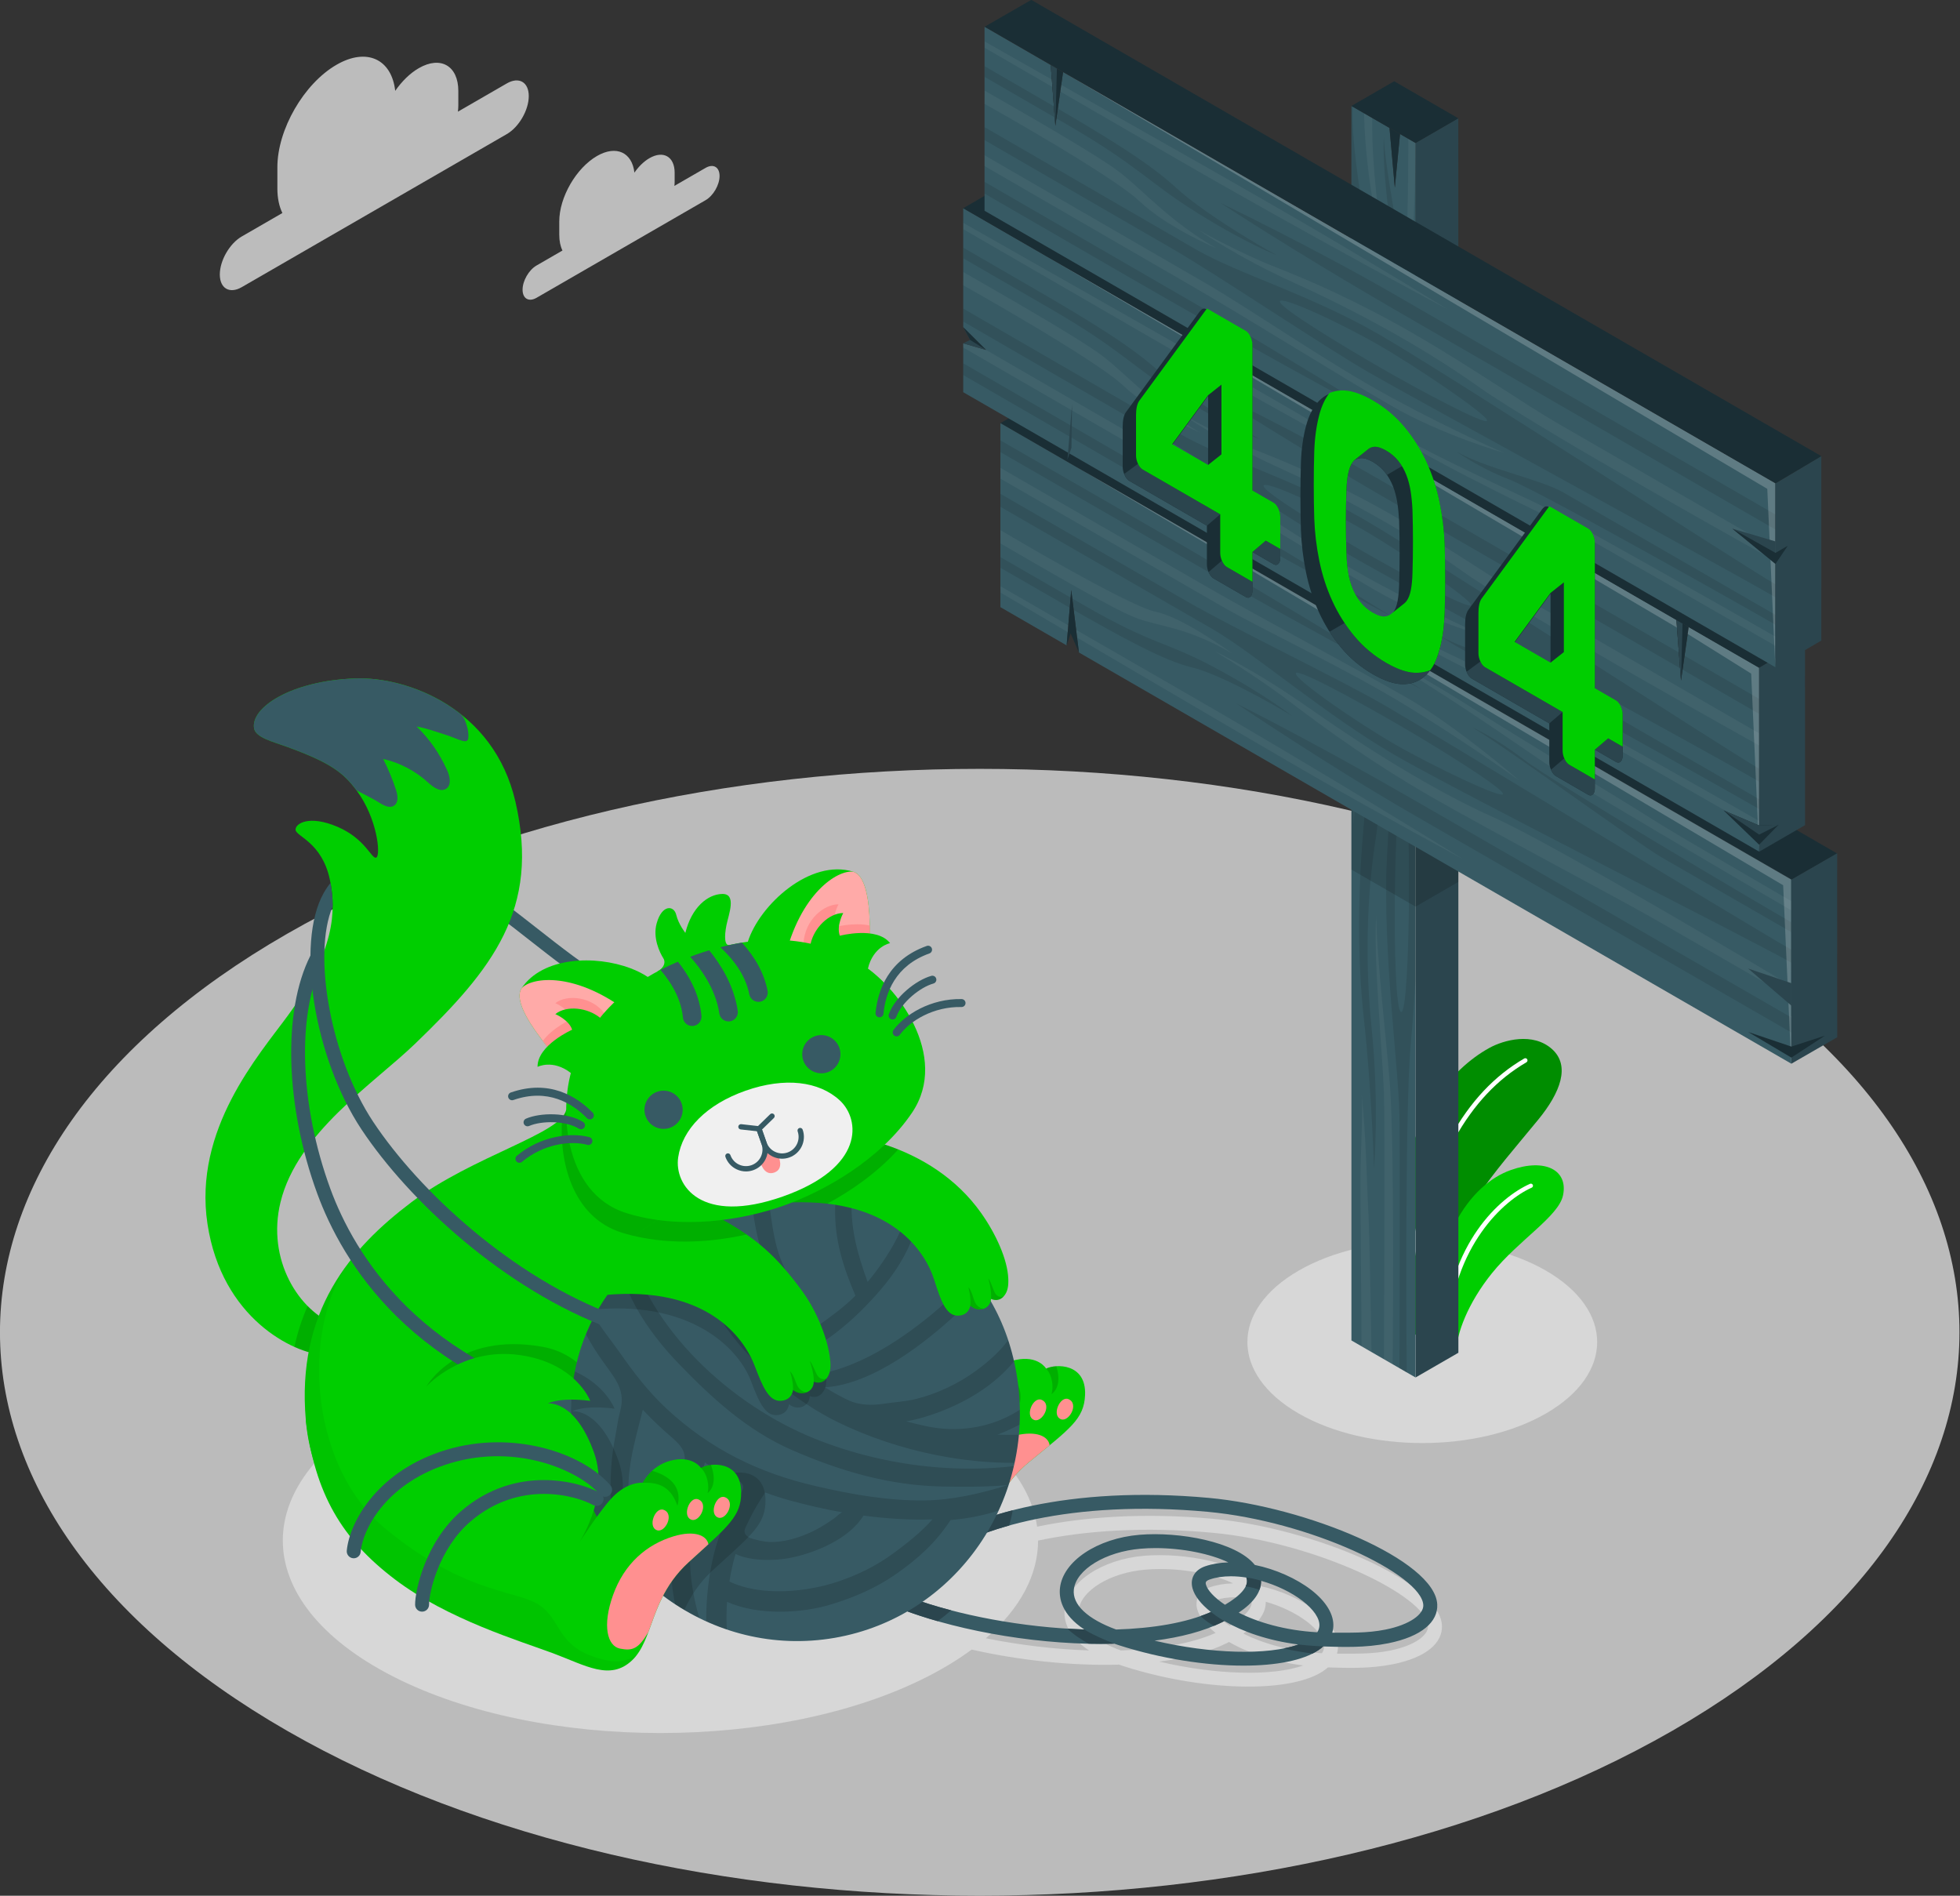 <?xml version="1.0" encoding="UTF-8" standalone="no"?>
<!DOCTYPE svg PUBLIC "-//W3C//DTD SVG 1.1//EN" "http://www.w3.org/Graphics/SVG/1.1/DTD/svg11.dtd">
<svg width="100%" height="100%" viewBox="0 0 1913 1850" version="1.1" xmlns="http://www.w3.org/2000/svg" xmlns:xlink="http://www.w3.org/1999/xlink" xml:space="preserve" xmlns:serif="http://www.serif.com/" style="fill-rule:evenodd;clip-rule:evenodd;stroke-linejoin:round;stroke-miterlimit:2;">
    <rect x="0" y="0" width="1913" height="1850" fill="#333333" stroke="none"/>
    <g transform="matrix(-2.077,-3.612,-3.612,2.077,282.118,907.756)">
        <g id="Floor">
            <path d="M-162.288,-280.51C-72.937,-228.498 -0.504,-102.523 -0.504,0.865C-0.504,104.254 -72.938,145.9 -162.288,93.887C-251.64,41.872 -324.072,-84.101 -324.073,-187.488C-324.073,-290.872 -251.64,-332.52 -162.288,-280.51" style="fill:rgb(245,245,245);fill-opacity:0.7;fill-rule:nonzero;"/>
        </g>
    </g>
    <g id="Shadows" transform="matrix(4.167,0,0,4.167,0,0)">
        <g transform="matrix(-0.5,-0.866,-0.866,0.5,304.167,297.574)">
            <path d="M-28.969,-50.175C-44.968,-59.412 -57.937,-51.924 -57.938,-33.45C-57.938,-14.976 -44.968,7.487 -28.969,16.725C-12.97,25.962 -0.001,18.474 -0.001,-0C-0.001,-18.475 -12.97,-40.938 -28.969,-50.175" style="fill:rgb(225,225,225);fill-opacity:0.73;fill-rule:nonzero;"/>
        </g>
        <g transform="matrix(1,0,0,1,325.639,335.002)">
            <path d="M0,51.537C-4.441,52.431 -8.621,52.248 -12.485,52.262C-12.342,51.782 -12.271,51.332 -12.243,50.931C-12.04,48.054 -13.899,44.955 -17.479,42.205C-20.873,39.597 -25.699,37.411 -30.624,36.4C-35.009,30.933 -48.396,28.571 -57.614,29.339C-67.536,30.171 -75.553,35.519 -76.262,41.779C-76.529,44.141 -75.906,47.994 -70.569,51.511C-78.573,51.256 -86.922,50.245 -94.716,48.661C-86.573,41.626 -82.499,33.707 -82.492,25.787C-71.707,23.506 -57.969,22.456 -41.678,23.956C-17.734,26.158 8.455,38.658 8.837,45.795C8.951,47.925 5.737,50.383 0,51.537M-16.005,52.168C-23.677,51.73 -29.937,49.815 -34.405,47.579C-30.844,45.182 -29.091,42.683 -29.169,40.112C-25.494,41.149 -21.993,42.857 -19.471,44.797C-16.828,46.827 -15.382,48.98 -15.503,50.701C-15.54,51.221 -15.706,51.708 -16.005,52.168M-54.109,54.129C-48.023,53.348 -42.58,51.936 -38.271,49.795C-38.099,49.709 -37.927,49.623 -37.759,49.537C-33.457,52.031 -27.516,54.126 -20.406,55.036C-27.618,57.611 -40.948,57.24 -54.109,54.129M-36.234,39.057C-35.058,39.057 -33.844,39.16 -32.622,39.351C-32.586,39.443 -32.555,39.535 -32.529,39.626C-32.042,41.369 -33.875,43.543 -37.612,45.731C-40.187,44.011 -41.724,42.285 -42.065,41.025C-42.172,40.633 -42.292,40.186 -41.178,39.805C-39.677,39.288 -37.996,39.057 -36.234,39.057M-63.118,51.521C-69.832,49.054 -73.414,45.685 -73.014,42.148C-72.486,37.484 -65.603,33.288 -57.342,32.597C-56.2,32.501 -55.038,32.455 -53.869,32.455C-47.502,32.455 -40.975,33.811 -36.823,35.804C-38.731,35.852 -40.567,36.138 -42.239,36.713C-44.711,37.562 -45.854,39.542 -45.22,41.881C-44.742,43.641 -43.253,45.575 -40.906,47.421C-46.688,49.971 -54.508,51.253 -63.118,51.521M-41.378,20.7C-57.741,19.197 -71.665,20.232 -82.72,22.524C-84.188,12.089 -92.747,1.865 -108.399,-6.114C-142.942,-23.722 -198.948,-23.722 -233.492,-6.113C-268.036,11.495 -268.036,40.043 -233.492,57.651C-198.949,75.259 -142.943,75.259 -108.399,57.65C-104.509,55.667 -101.061,53.544 -98.047,51.315C-86.981,53.815 -74.694,55.159 -63.544,54.84C-63.158,54.975 -62.76,55.107 -62.351,55.238C-52.503,58.383 -42.056,59.983 -33.278,59.983C-25.657,59.983 -19.295,58.776 -15.684,56.329C-15.281,56.057 -14.924,55.775 -14.607,55.492C-9.886,55.634 -4.756,55.828 0.645,54.742C8.474,53.165 12.321,49.717 12.102,45.62C11.547,35.267 -18.497,22.805 -41.378,20.7" style="fill:rgb(225,225,225);fill-opacity:0.73;fill-rule:nonzero;"/>
        </g>
    </g>
    <g id="Clouds" transform="matrix(4.167,0,0,4.167,0,0)">
        <g transform="matrix(1,0,0,1,118.713,60.431)">
            <path d="M0,-40.896L-11.458,-34.281C-11.4,-34.793 -11.361,-35.301 -11.361,-35.798L-11.361,-39.117C-11.361,-45.024 -15.508,-47.418 -20.624,-44.465C-22.695,-43.269 -24.601,-41.374 -26.144,-39.156C-26.982,-46.583 -32.81,-49.351 -39.887,-45.264C-47.541,-40.846 -53.745,-30.1 -53.745,-21.263L-53.745,-16.297C-53.745,-14.008 -53.321,-12.08 -52.571,-10.544L-62.088,-5.049C-64.926,-3.411 -67.227,0.573 -67.227,3.85C-67.227,7.126 -64.926,8.455 -62.088,6.816L0,-29.031C2.838,-30.669 5.138,-34.653 5.138,-37.93C5.138,-41.206 2.838,-42.535 0,-40.896" style="fill:rgb(236,236,236);fill-opacity:0.74;fill-rule:nonzero;"/>
        </g>
        <g transform="matrix(1,0,0,1,165.265,65.393)">
            <path d="M0,-26.075L-7.306,-21.857C-7.27,-22.183 -7.244,-22.507 -7.244,-22.825L-7.244,-24.941C-7.244,-28.707 -9.889,-30.234 -13.15,-28.35C-14.471,-27.588 -15.687,-26.379 -16.67,-24.966C-17.204,-29.701 -20.92,-31.466 -25.433,-28.86C-30.312,-26.043 -34.269,-19.191 -34.269,-13.556L-34.269,-10.39C-34.269,-8.93 -33.999,-7.701 -33.521,-6.722L-39.589,-3.219C-41.398,-2.174 -42.865,0.366 -42.865,2.456C-42.865,4.545 -41.398,5.391 -39.589,4.347L0,-18.51C1.809,-19.554 3.276,-22.095 3.276,-24.184C3.276,-26.273 1.809,-27.119 0,-26.075" style="fill:rgb(236,236,236);fill-opacity:0.74;fill-rule:nonzero;"/>
        </g>
    </g>
    <g id="Plant" transform="matrix(4.167,0,0,4.167,0,0)">
        <g transform="matrix(1,0,0,1,326.741,245.232)">
            <path d="M0,65.419C-1.029,54.096 -0.227,42.294 2.059,30.421C4.717,16.608 12.646,5.373 22.132,0.167C25.428,-1.643 32.302,-3.585 36.801,0.473C41.096,4.346 38.793,10.58 33.553,16.981C23.217,29.606 13.025,40.169 10.235,56.726L9.078,69.004L0,65.419Z" style="fill:rgb(0,141,0);fill-rule:nonzero;"/>
        </g>
        <g transform="matrix(1,0,0,1,329.932,247.745)">
            <path d="M0,61.351C-0.285,61.351 -0.515,61.121 -0.515,60.836C-0.515,44.84 2.875,30.985 9.849,18.481C14.455,10.22 20.091,4.222 27.077,0.145C27.32,0 27.637,0.084 27.78,0.33C27.925,0.576 27.841,0.892 27.596,1.034C20.773,5.015 15.262,10.886 10.747,18.982C3.861,31.329 0.515,45.02 0.515,60.836C0.515,61.121 0.284,61.351 0,61.351" style="fill:white;fill-rule:nonzero;"/>
        </g>
        <g transform="matrix(1,0,0,1,341.153,271.171)">
            <path d="M0,45.232C-0.034,41.307 2.624,34.028 8.318,26.983C14.618,19.189 23.888,13.724 24.942,8.794C26.208,2.872 20.776,0 12.726,2.839C3.049,6.253 -6.486,19.562 -5.334,43.065L0,45.232Z" style="fill:rgb(0,206,0);fill-rule:nonzero;"/>
        </g>
        <g transform="matrix(1,0,0,1,338.837,277.162)">
            <path d="M0,35.749C0.175,35.682 0.302,35.518 0.313,35.318C1.495,14.496 13.535,3.803 19.935,0.974C20.183,0.865 20.295,0.575 20.186,0.327C20.076,0.079 19.796,-0.036 19.538,0.077C12.461,3.204 0.54,14.009 -0.666,35.263C-0.682,35.533 -0.474,35.765 -0.204,35.78C-0.132,35.785 -0.063,35.773 0,35.749" style="fill:white;fill-rule:nonzero;"/>
        </g>
    </g>
    <g id="Cat" transform="matrix(4.167,0,0,4.167,0,0)">
        <g transform="matrix(1,0,0,1,288.303,368.706)">
            <path d="M0,0.444C-1.762,0.444 -3.442,0.676 -4.943,1.192C-6.058,1.574 -5.937,2.02 -5.831,2.412C-5.489,3.672 -3.952,5.398 -1.378,7.118C2.358,4.931 4.192,2.756 3.705,1.013C3.68,0.922 3.648,0.83 3.612,0.738C2.391,0.547 1.177,0.444 0,0.444M-17.635,-6.157C-18.804,-6.157 -19.967,-6.112 -21.108,-6.015C-29.368,-5.324 -36.252,-1.129 -36.78,3.535C-37.18,7.073 -33.598,10.442 -26.884,12.909C-18.273,12.641 -10.453,11.359 -4.672,8.808C-7.019,6.962 -8.508,5.027 -8.985,3.268C-9.619,0.929 -8.478,-1.051 -6.006,-1.9C-4.333,-2.474 -2.497,-2.761 -0.589,-2.809C-4.74,-4.802 -11.268,-6.157 -17.635,-6.157M1.829,8.966C6.297,11.202 12.558,13.117 20.229,13.556C20.528,13.095 20.694,12.608 20.731,12.089C20.853,10.367 19.406,8.215 16.764,6.184C14.24,4.245 10.74,2.537 7.065,1.5C7.144,4.07 5.391,6.569 1.829,8.966M-17.876,15.517C-4.714,18.627 8.616,18.998 15.828,16.423C8.719,15.513 2.777,13.419 -1.524,10.924C-1.693,11.011 -1.864,11.097 -2.037,11.182C-6.346,13.324 -11.789,14.735 -17.876,15.517M2.956,21.37C-5.821,21.37 -16.269,19.771 -26.116,16.626C-26.526,16.495 -26.924,16.362 -27.311,16.228C-43.758,16.697 -62.691,13.558 -76.505,8.411L-75.364,5.349C-63.992,9.585 -48.615,12.443 -34.335,12.898C-39.672,9.381 -40.296,5.529 -40.027,3.167C-39.318,-3.094 -31.303,-8.442 -21.381,-9.274C-12.162,-10.042 1.226,-7.68 5.61,-2.213C10.534,-1.202 15.361,0.985 18.755,3.592C22.335,6.343 24.194,9.441 23.991,12.319C23.964,12.719 23.893,13.17 23.749,13.65C27.613,13.635 31.793,13.818 36.234,12.924C41.972,11.77 45.186,9.313 45.071,7.182C44.689,0.045 18.5,-12.455 -5.443,-14.657C-37.347,-17.594 -59.489,-10.764 -68.755,-4.025L-70.676,-6.668C-60.952,-13.742 -37.949,-20.926 -5.144,-17.912C17.737,-15.808 47.781,-3.345 48.336,7.008C48.555,11.104 44.708,14.552 36.879,16.129C31.478,17.215 26.348,17.021 21.627,16.879C21.31,17.163 20.952,17.444 20.55,17.716C16.939,20.163 10.577,21.37 2.956,21.37" style="fill:rgb(55,90,100);fill-rule:nonzero;"/>
        </g>
        <g transform="matrix(1,0,0,1,300.668,386.327)">
            <path d="M0,-0.281C2.136,0.257 5.007,0.683 6.774,0.917C7.281,0.66 7.754,0.387 8.186,0.094C8.587,-0.178 8.944,-0.459 9.262,-0.743C9.262,-0.743 6.061,-0.899 3.463,-1.198C2.432,-0.83 1.263,-0.529 0,-0.281" style="fill:rgb(43,69,78);fill-rule:nonzero;"/>
        </g>
        <g transform="matrix(1,0,0,1,284.363,377.514)">
            <path d="M0,3.236C0.654,2.962 1.293,2.677 1.903,2.374C2.075,2.289 2.246,2.203 2.415,2.116C2.415,2.116 1.105,1.456 -0.732,0C-1.508,0.342 -2.325,0.657 -3.17,0.954C-2.13,1.986 -0.963,2.729 0,3.236" style="fill:rgb(43,69,78);fill-rule:nonzero;"/>
        </g>
        <g transform="matrix(1,0,0,1,292.008,372.065)">
            <path d="M0,-2.346C0.156,-1.787 0.07,-1.183 -0.237,-0.548C1.103,-0.375 2.217,-0.026 2.983,0.274C3.246,-0.431 3.382,-1.142 3.36,-1.86C3.36,-1.86 1.727,-2.437 -0.093,-2.62C-0.057,-2.529 -0.025,-2.438 0,-2.346" style="fill:rgb(43,69,78);fill-rule:nonzero;"/>
        </g>
        <g transform="matrix(-0.305,0.952,0.952,0.305,258.879,378.516)">
            <path d="M5.466,-7.567C6.398,-5.692 6.971,-3.455 7.308,-1.731C6.732,0.209 6.12,2.116 5.466,3.971C5.466,3.971 5.197,-0.965 4.439,-3.735C4.801,-4.997 5.139,-6.278 5.466,-7.567" style="fill:rgb(43,69,78);fill-rule:nonzero;"/>
        </g>
        <g transform="matrix(0.588,0.809,0.809,-0.588,219.351,352.949)">
            <path d="M6.337,-6.739L9.605,-6.739C9.603,-2.215 10.778,3.944 13.49,11.219C12.722,12.248 11.918,13.174 11.091,13.995C7.759,5.565 6.335,-1.583 6.337,-6.739" style="fill:rgb(43,69,78);fill-rule:nonzero;"/>
        </g>
        <g transform="matrix(0.001,-1,-1,-0.001,217.57,371.358)">
            <path d="M-5.763,-5.233C-4.852,-1.727 -3.827,1.596 -2.701,4.629L-5.763,5.768C-6.677,3.308 -7.524,0.681 -8.302,-2.059C-7.504,-3.153 -6.656,-4.213 -5.763,-5.233" style="fill:rgb(43,69,78);fill-rule:nonzero;"/>
        </g>
        <g transform="matrix(1,0,0,1,159.503,201.963)">
            <path d="M0,36.725C-0.021,36.725 -0.042,36.725 -0.062,36.724C-12.488,36.25 -24.246,27.025 -35.617,18.103C-45.34,10.475 -54.523,3.269 -62.374,3.269C-63.276,3.269 -64.008,2.537 -64.008,1.635C-64.008,0.732 -63.276,0 -62.374,0C-53.394,0 -43.779,7.545 -33.598,15.532C-22.638,24.132 -11.304,33.025 0.061,33.457C0.963,33.491 1.667,34.251 1.632,35.152C1.598,36.033 0.874,36.725 0,36.725" style="fill:rgb(55,90,100);fill-rule:nonzero;"/>
        </g>
        <g transform="matrix(1,0,0,1,78.814,165.363)">
            <path d="M0,145.007C-8.839,141.723 -16.399,129.638 -13.111,116.17C-9.153,99.954 8.659,88.462 18.435,79.05C36.596,61.565 47.712,47.584 41.922,22.42C36.853,0.388 16.462,-6.936 4.345,-6.482C-10.676,-5.92 -20.133,0.348 -19.304,5.212C-18.935,7.376 -14.847,8.339 -11.615,9.521C-1.601,13.184 1.499,15.428 4.699,19.737C9.573,26.298 10.389,34.861 9.343,35.456C8.289,36.056 6.906,31.119 0.256,28.277C-6.395,25.435 -9.646,27.482 -9.586,28.962C-9.523,30.515 -3.404,31.846 -1.552,40.646C-0.012,47.966 -0.375,57.399 -11.386,72.465C-18.164,81.74 -33.579,99.115 -30.216,121.28C-26.852,143.446 -10.021,151.551 -3.065,151.943L0,145.007Z" style="fill:rgb(0,206,0);fill-rule:nonzero;"/>
        </g>
        <g transform="matrix(1,0,0,1,-18.454,-39.683)">
            <g opacity="0.15">
                <g transform="matrix(0.404,-0.915,-0.915,-0.404,98.328,351.877)">
                    <path d="M-6.343,1.708L1.24,1.708C1.085,4.276 1.572,7.023 2.634,9.709C-0.603,9.713 -3.933,9.396 -7.369,8.673C-7.385,5.779 -6.962,3.355 -6.343,1.708" style="fill-rule:nonzero;"/>
                </g>
            </g>
        </g>
        <g transform="matrix(1,0,0,1,104.494,162.883)">
            <path d="M0,21.832C1.351,20.947 0.872,18.879 0.198,17.412C-1.604,13.488 -3.801,10.293 -6.904,7.264C-4.675,7.634 -2.57,8.436 -0.411,9.101C2.674,10.05 4.66,11.417 5.119,10.27C5.313,9.784 5.224,8.506 5.004,7.66C4.457,5.548 3.945,4.772 3.215,4.201C-4.725,-1.959 -14.389,-4.263 -21.336,-4.002C-36.356,-3.44 -45.814,2.828 -44.985,7.691C-44.616,9.855 -40.527,10.819 -37.296,12.001C-27.282,15.664 -24.182,17.908 -20.981,22.217C-20.941,22.271 -17.361,24.009 -15.733,25.046C-15.01,25.507 -14.147,26.002 -13.335,26.064C-12.939,26.095 -12.556,26.022 -12.207,25.792C-11.088,25.056 -11.324,23.372 -11.74,22.1C-12.555,19.611 -13.561,17.186 -14.747,14.851C-10.879,15.737 -7.248,17.633 -4.31,20.3C-3.088,21.41 -1.381,22.737 0,21.832" style="fill:rgb(55,90,100);fill-rule:nonzero;"/>
        </g>
        <g transform="matrix(1,0,0,1,153.215,353.318)">
            <path d="M0,-48.781C1.267,-31.399 6.962,-20.583 18.825,-10.539C30.687,-0.496 47.515,5.503 54.96,8.737C62.404,11.971 67.945,15.938 73.324,11.378C78.703,6.818 78.239,-3.052 87.793,-10.888C97.349,-18.725 100.692,-20.919 100.936,-26.609C101.258,-34.124 94.034,-33.93 91.818,-32.802C91.818,-32.802 89.953,-36.003 84.624,-34.821C80.139,-33.826 78.014,-30.04 78.014,-30.04C78.014,-30.04 74.688,-30.24 71.177,-26.965C68.066,-24.063 62.022,-16.267 62.022,-16.267C62.022,-16.267 68.479,-26.422 65.662,-37.253C63.11,-47.067 56.833,-49.756 56.833,-49.756C56.833,-49.756 59.533,-51.131 66.754,-49.841C66.754,-49.841 63.697,-58.217 50.573,-61.468C37.449,-64.719 28.68,-55.288 28.68,-55.288L0,-48.781Z" style="fill:rgb(0,206,0);fill-rule:nonzero;"/>
        </g>
        <g transform="matrix(1,0,0,1,-18.454,-39.683)">
            <g opacity="0.15">
                <g transform="matrix(1,0,0,1,252.039,368.268)">
                    <path d="M0,-7.978C-1.583,-6.672 -2.355,-5.308 -2.355,-5.308C-0.401,-5.362 3.831,-5.099 5.297,0C5.297,0 6.963,-5.747 0,-7.978" style="fill-rule:nonzero;"/>
                </g>
            </g>
        </g>
        <g transform="matrix(1,0,0,1,-18.454,-39.683)">
            <g opacity="0.15">
                <g transform="matrix(1,0,0,1,264.735,359.635)">
                    <path d="M0,6.542C0,6.542 2.712,5.014 1.14,0C0.163,0.061 -0.697,0.283 -1.248,0.563C0.298,2.203 0.497,5.099 0,6.542" style="fill-rule:nonzero;"/>
                </g>
            </g>
        </g>
        <g transform="matrix(1,0,0,1,237.806,361.294)">
            <path d="M0,-25.109C-6.467,-23.523 -11.881,-19.28 -14.879,-12.142C-17.877,-5.003 -16.812,-0.236 -13.921,0.495C-11.034,1.225 -9.619,0.815 -7.086,-3.032C-4.985,-7.828 -3.007,-13.772 3.203,-18.865C5.041,-20.372 6.645,-21.667 8.045,-22.822C7.774,-24.888 4.997,-26.334 0,-25.109" style="fill:rgb(255,144,144);fill-rule:nonzero;"/>
        </g>
        <g transform="matrix(1,0,0,1,236.286,334.041)">
            <path d="M0,-4.655C-1.95,-5.448 -4.001,-0.817 -1.744,0.063C0.131,0.793 2.611,-3.593 0,-4.655" style="fill:rgb(255,170,168);fill-rule:nonzero;"/>
        </g>
        <g transform="matrix(1,0,0,1,243.948,332.473)">
            <path d="M0,-4.655C-1.95,-5.448 -4.002,-0.817 -1.744,0.063C0.131,0.793 2.611,-3.593 0,-4.655" style="fill:rgb(255,144,144);fill-rule:nonzero;"/>
        </g>
        <g transform="matrix(1,0,0,1,250.24,332.308)">
            <path d="M0,-4.655C-1.95,-5.448 -4.002,-0.817 -1.744,0.063C0.131,0.793 2.611,-3.593 0,-4.655" style="fill:rgb(255,144,144);fill-rule:nonzero;"/>
        </g>
        <g transform="matrix(1,0,0,1,132.613,368.891)">
            <path d="M0,-108.991C-0.981,-103.445 -21.885,-98.166 -36.227,-87.358C-50.57,-76.549 -63.231,-61.805 -60.976,-36.253C-58.502,-8.231 -33.272,2.076 -19.994,2.076C-6.715,2.075 38.676,-1.441 61.906,-34.493C85.135,-67.546 53.866,-111.067 0,-108.991" style="fill:rgb(0,206,0);fill-rule:nonzero;"/>
        </g>
        <g transform="matrix(1,0,0,1,-18.454,-39.683)">
            <g opacity="0.15">
                <g transform="matrix(-0.485,0.875,0.875,0.485,166.125,365.674)">
                    <path d="M21.955,-42.41C21.955,-42.41 7.299,-42.266 0.749,-23.2C-5.803,-4.133 21.955,9.221 21.955,9.221C21.955,9.221 36.886,17.75 41.469,5.773C46.055,-6.203 21.955,-42.41 21.955,-42.41" style="fill-rule:nonzero;"/>
                </g>
            </g>
        </g>
        <g transform="matrix(1,0,0,1,-18.454,-39.683)">
            <g opacity="0.15">
                <g transform="matrix(1,0,0,1,151.067,331.315)">
                    <path d="M0,-31.733C-0.101,-31.161 -0.425,-30.592 -0.92,-30.02C-1.768,-19.776 1.396,-6.578 13.076,-2.943C25.785,1.013 40.137,-1.265 49.767,-4.657C52.613,-5.66 55.771,-7.023 58.996,-8.719C47.178,-22.902 26.281,-32.746 0,-31.733" style="fill-rule:nonzero;"/>
                </g>
            </g>
        </g>
        <g transform="matrix(1,0,0,1,140.626,222.697)">
            <path d="M0,109.814C-0.114,109.814 -0.23,109.802 -0.346,109.778C-44.311,100.328 -60.548,72.556 -66.313,56.843C-73.812,36.402 -74.463,14.011 -67.934,1.128C-67.526,0.322 -66.54,0 -65.738,0.409C-64.933,0.816 -64.61,1.8 -65.019,2.605C-71.164,14.73 -70.45,36.074 -63.244,55.717C-57.71,70.798 -42.092,97.461 0.341,106.582C1.224,106.772 1.785,107.64 1.596,108.523C1.431,109.289 0.753,109.814 0,109.814" style="fill:rgb(55,90,100);fill-rule:nonzero;"/>
        </g>
        <g transform="matrix(1,0,0,1,238.073,346.336)">
            <path d="M0,-24.768C5.066,4.532 -14.001,32.292 -42.588,37.235C-71.176,42.178 -98.458,22.433 -103.524,-6.867C-107.789,-31.532 -94.429,-52.078 -73.042,-60.91C-69.022,-62.57 -64.719,-63.816 -60.197,-64.598C-57.883,-64.998 -55.582,-65.265 -53.305,-65.401C-27.453,-66.946 -4.656,-51.697 0,-24.768" style="fill:rgb(55,90,100);fill-rule:nonzero;"/>
        </g>
        <g transform="matrix(1,0,0,1,-18.454,-39.683)">
            <clipPath id="_clip1">
                <path d="M203.222,320.617C200.946,320.754 198.644,321.02 196.33,321.42C191.808,322.202 187.505,323.449 183.486,325.108C162.099,333.94 148.738,354.486 153.004,379.152C158.07,408.451 185.351,428.197 213.939,423.253C242.527,418.311 261.594,390.551 256.527,361.251C252.087,335.568 231.148,320.509 206.792,320.51C205.611,320.51 204.418,320.546 203.222,320.617Z" clip-rule="nonzero"/>
            </clipPath>
            <g clip-path="url(#_clip1)">
                <g opacity="0.15">
                    <g transform="matrix(1,0,0,1,227.752,341.245)">
                        <path d="M0,62.181C-4.042,65.155 -8.324,67.247 -13.075,68.849C-20.298,71.279 -31.008,72.39 -38.45,68.816C-38.102,66.648 -37.655,64.491 -37.012,62.366C-33.34,64.12 -27.784,63.946 -24.471,63.325C-18.511,62.214 -10.383,58.847 -7.049,53.377C-1.863,54.064 3.901,54.456 9.109,54.26C6.548,57.169 3.182,59.849 0,62.181M-43.517,70.756C-43.941,74.83 -44.062,79.178 -43.517,83.405C-46.229,76.018 -48.114,68.544 -47.613,60.459C-47.199,53.889 -46.055,47.21 -44.17,40.88C-44.17,41.196 -40.096,43.321 -39.67,43.56C-38.57,44.171 -35.727,44.999 -35.279,46.295C-35.192,46.546 -35.214,46.818 -35.279,47.069C-35.432,47.657 -35.77,48.18 -36.107,48.681C-40.597,55.371 -42.667,62.791 -43.517,70.756M-34.735,56.286C-34.321,55.371 -33.885,54.456 -33.417,53.562C-32.479,51.743 -31.422,49.967 -30.268,48.278C-30.202,48.169 -30.148,48.06 -30.104,47.94C-28.23,48.638 -26.323,49.259 -24.362,49.804C-20.364,50.904 -16.212,51.863 -11.985,52.615C-12.333,52.615 -13.565,53.769 -13.848,53.976C-14.513,54.445 -15.188,54.913 -15.886,55.349C-17.215,56.188 -18.599,56.962 -20.048,57.572C-22.804,58.749 -25.812,59.61 -28.818,59.566C-30.344,59.544 -31.782,59.152 -33.22,58.749C-34.386,58.411 -35.301,57.572 -34.735,56.286M62.628,28.372C49.88,32.545 37.056,34.779 24.33,34.43C26.781,33.504 29.255,32.24 31.968,30.802C37.579,27.838 44.585,24.45 46.121,17.804C46.415,16.561 44.9,16.812 44.313,17.291C39.932,20.909 34.659,25.496 28.938,28.993C22.543,32.905 14.84,34.005 7.518,32.414C6.003,32.087 4.489,31.717 2.975,31.303C8.466,30.344 14.186,27.871 17.771,25.823C28.416,19.754 33.885,11.233 35.771,-0.632C35.988,-1.972 34.615,-2.419 33.722,-1.547C32.076,0.087 31.782,1.82 31.03,4.032C28.623,11.07 25.267,15.091 19.296,19.471C15.178,22.489 10.274,24.798 5.317,26.052C2.757,26.694 0.109,26.803 -2.484,27.206C-5.034,27.598 -8.03,27.522 -10.405,26.444C-12.312,25.572 -14.219,24.493 -16.093,23.327C-4.881,22.663 7.638,12.759 14.84,6.047C22.456,-1.068 27.969,-9.904 26.737,-20.516C26.531,-22.401 24.352,-21.268 24.09,-19.982C23.12,-15.057 22.641,-11.811 20.342,-7.114C18.01,-2.353 14.851,1.155 10.797,4.674C2.517,11.844 -8.88,19.569 -20.135,20.593C-21.704,19.438 -23.262,18.228 -24.744,16.932C-16.311,13.783 -9.108,7.496 -3.225,0.698C0.316,-3.388 3.062,-7.703 4.881,-12.824C6.003,-16.006 8.531,-21.257 7.202,-24.58C6.57,-26.149 4.642,-24.667 4.533,-23.534C3.737,-15.428 -0.915,-7.572 -6.08,-1.329C-8.542,-8.161 -10.252,-14.175 -9.784,-21.736C-9.555,-25.386 -8.967,-28.775 -8.292,-32.37C-8.073,-33.504 -7.703,-34.615 -8.27,-35.661C-9.087,-37.175 -10.982,-34.822 -10.699,-33.721C-10.775,-34.005 -11.724,-32.556 -11.789,-32.458C-12.639,-30.976 -12.563,-28.753 -12.835,-27.097C-13.292,-24.319 -13.63,-21.497 -13.685,-18.675C-13.859,-11.233 -11.8,-4.838 -8.934,1.874C-11.604,4.555 -14.632,6.734 -17.672,8.902C-19.557,7.507 -20.887,3.879 -21.943,1.972C-23.556,-0.893 -25.277,-3.628 -26.465,-6.733C-29.232,-13.946 -28.568,-22.466 -31.597,-29.309C-31.945,-30.104 -33.417,-29.189 -33.438,-28.557C-33.7,-19.176 -32.153,-9.49 -28.045,-0.959C-26.443,2.386 -24.123,8.183 -21.126,11.419C-21.9,11.996 -22.695,12.443 -23.578,12.813C-24.515,13.205 -25.484,13.576 -26.498,13.641C-28.884,13.805 -30.213,11.669 -31.63,10.078C-33.286,8.226 -34.844,6.287 -36.282,4.261C-39.692,-0.555 -42.732,-6.134 -44.454,-11.799C-45.914,-16.583 -45.576,-22.107 -47.875,-26.629C-48.986,-28.808 -51.667,-26.552 -51.056,-24.678C-49.444,-19.71 -50.315,-14.208 -48.757,-9.097C-46.698,-2.342 -43.048,4.042 -38.93,9.752C-32.632,18.468 -22.826,26.716 -13.14,31.455C0.894,38.32 18.784,42.285 35.476,40.651C17.531,44.269 -1.841,42.057 -18.511,35.345C-38.014,27.479 -57.463,9.839 -62.595,-11.211C-62.802,-12.018 -64.229,-11.571 -64.294,-10.874C-65.242,-0.468 -57.289,10.558 -50.457,17.662C-42.645,25.768 -34.343,33.417 -23.85,38.004C-12.442,42.972 -1.002,46.339 11.549,46.568C16.431,46.644 21.606,46.687 26.716,46.241C20.31,48.267 13.532,49.749 7.3,49.826C-1.274,49.934 -9.784,48.42 -18.097,46.502C-31.619,43.397 -42.917,37.84 -53.148,28.361C-57.365,24.45 -60.786,19.983 -64.077,15.286C-67.171,10.852 -71.736,5.764 -72.891,0.414C-73.152,-0.795 -75.157,0.534 -75.081,1.46C-74.765,5.873 -72.673,10.068 -70.407,13.783C-69.132,15.886 -67.672,17.836 -66.245,19.83C-64.904,21.715 -63.771,23.6 -63.662,25.986C-63.586,27.904 -64.284,29.505 -64.567,31.347C-64.828,33.035 -65.177,34.713 -65.46,36.402C-66.048,39.9 -66.288,43.452 -66.31,46.993C-66.408,58.411 -60.96,68.304 -54.804,77.522C-54.162,78.502 -52.516,76.955 -52.8,76.073C-56.177,65.45 -62.682,57.027 -62.072,45.326C-61.767,39.507 -60.11,34.136 -58.738,28.59C-58.629,28.71 -58.509,28.841 -58.4,28.95C-56.46,30.987 -54.423,32.927 -52.298,34.757C-50.599,36.217 -48.681,37.862 -48.932,40.335C-49.095,42.002 -49.901,43.615 -50.337,45.205C-50.838,47.014 -51.1,48.889 -51.329,50.741C-51.732,53.955 -51.862,57.191 -52.102,60.416C-52.854,70.897 -50.054,84.321 -42.525,92.155C-42.176,92.514 -41.599,92.427 -41.152,92.133C-40.096,94.508 -38.679,96.709 -36.816,98.648C-36.129,99.356 -34.964,98.583 -35.312,97.657C-38.309,89.757 -39.562,81.575 -39.006,73.567C-31.75,76.825 -21.453,76.29 -14.535,74.144C-9.12,72.477 -4.184,70.364 0.469,67.139C5.742,63.477 9.926,59.664 13.358,54.412C22.194,53.682 29.56,50.948 37.295,46.328C37.928,45.947 38.243,45.032 38.211,44.203C40.14,43.626 42.014,42.929 43.811,42.068C44.727,41.632 45.097,39.987 44.661,39.126C51.296,37.546 57.562,34.931 63.107,31.063C64.131,30.355 64.513,27.751 62.628,28.372" style="fill-rule:nonzero;"/>
                    </g>
                </g>
            </g>
        </g>
        <g transform="matrix(1,0,0,1,-18.454,-39.683)">
            <g opacity="0.15">
                <g transform="matrix(1,0,0,1,163.326,379.131)">
                    <path d="M0,2.684C-4.426,-9.83 -10.835,-8.946 -10.835,-8.946C-10.835,-8.946 -8.21,-10.462 -0.932,-9.554C-0.932,-9.554 -2.979,-15.011 -10.231,-18.26C-11.339,-12.533 -11.432,-6.399 -10.322,0.02C-8.984,7.757 -6.085,14.818 -2.034,20.944C-0.055,16.9 2.48,9.698 0,2.684" style="fill-rule:nonzero;"/>
                </g>
                <g transform="matrix(1,0,0,1,178.738,382.174)">
                    <path d="M0,34.546C1.425,31.438 3.403,28.217 6.717,25.194C15.847,16.865 19.07,14.498 19.014,8.804C18.94,1.281 11.735,1.855 9.582,3.098C9.582,3.098 7.551,0 2.291,1.462C-2.134,2.691 -4.057,6.584 -4.057,6.584C-4.057,6.584 -7.626,6.217 -11.341,10.198C-13.068,12.049 -15.554,15.58 -17.288,18.141C-12.769,24.896 -6.838,30.495 0,34.546" style="fill-rule:nonzero;"/>
                </g>
            </g>
        </g>
        <g transform="matrix(1,0,0,1,236.166,276.738)">
            <path d="M0,22.682C-0.179,18.241 -2.871,12.266 -6.348,7.35C-12.148,-0.849 -20.5,-5.931 -28.92,-8.694L-50.583,4.846C-27.438,4.067 -19.469,16.253 -17.326,23.052C-15.846,27.748 -14.598,31.371 -11.857,31.374C-9.171,31.376 -8.894,29.03 -8.894,29.03C-6.998,30.825 -4.167,29.763 -4.048,27.453C-3.006,27.913 -1.948,27.783 -1.139,26.931C-0.06,25.797 0.063,24.248 0,22.682" style="fill:rgb(0,206,0);fill-rule:nonzero;"/>
        </g>
        <g transform="matrix(1,0,0,1,-18.454,-39.683)">
            <g opacity="0.15">
                <g transform="matrix(-0.848,0.53,0.53,0.848,212.26,325.427)">
                    <path d="M-20.779,-7.887L4.768,-7.887C2.193,-6.395 -0.05,-4.855 -2.011,-3.289C-8.625,-2.856 -15.974,-3.286 -22.84,-5.247C-22.177,-6.156 -21.488,-7.037 -20.779,-7.887" style="fill-rule:nonzero;"/>
                </g>
            </g>
        </g>
        <g transform="matrix(1,0,0,1,-18.454,-39.683)">
            <g opacity="0.15">
                <g transform="matrix(1,0,0,1,253.481,340.085)">
                    <path d="M0,3.267C0.016,3.251 0.026,3.233 0.041,3.216C-0.871,3.527 -1.704,3.149 -2.176,2.014C-2.91,0.247 -3.135,-0.583 -3.534,-0.982C-3.534,-0.982 -2.691,1.77 -2.91,3.789C-1.867,4.249 -0.81,4.119 0,3.267" style="fill-rule:nonzero;"/>
                </g>
            </g>
        </g>
        <g transform="matrix(1,0,0,1,-18.454,-39.683)">
            <g opacity="0.15">
                <g transform="matrix(0.809,-0.588,-0.588,-0.809,249.926,344.645)">
                    <path d="M-1.712,-0.629C-2.582,0.057 -2.802,1.206 -2.341,2.51C-1.691,4.345 -1.624,5.01 -1.712,5.568C-1.712,5.568 -2.505,3.323 -3.87,1.819C-3.623,0.492 -2.723,-0.36 -1.712,-0.629" style="fill-rule:nonzero;"/>
                </g>
            </g>
        </g>
        <g transform="matrix(1,0,0,1,71.637,376.598)">
            <path d="M0,-43.96C2.18,-26.668 8.438,-16.168 20.812,-6.762C33.187,2.643 50.308,7.748 57.912,10.585C65.517,13.422 71.259,17.092 76.39,12.255C81.521,7.418 80.538,-2.414 89.667,-10.742C98.797,-19.071 102.02,-21.439 101.964,-27.133C101.89,-34.655 94.685,-34.081 92.532,-32.838C92.532,-32.838 90.501,-35.936 85.241,-34.475C80.816,-33.245 78.893,-29.353 78.893,-29.353C78.893,-29.353 75.324,-29.719 71.609,-25.738C68.708,-22.628 63.648,-14.756 63.648,-14.756C63.648,-14.756 71.269,-25.745 67.538,-36.295C63.112,-48.809 56.702,-47.925 56.702,-47.925C56.702,-47.925 59.327,-49.44 66.606,-48.533C66.606,-48.533 63.239,-57.515 49.835,-59.292C36.558,-61.052 28.297,-51.967 28.297,-51.967L0,-43.96Z" style="fill:rgb(0,206,0);fill-rule:nonzero;"/>
        </g>
        <g transform="matrix(1,0,0,1,-18.454,-39.683)">
            <g opacity="0.15">
                <g transform="matrix(1,0,0,1,171.196,392.298)">
                    <path d="M0,-8.16C-1.512,-6.773 -2.211,-5.369 -2.211,-5.369C0.655,-5.419 4.137,-5.169 5.915,0C5.915,0 8.158,-5.83 0,-8.16" style="fill-rule:nonzero;"/>
                </g>
            </g>
        </g>
        <g transform="matrix(1,0,0,1,-18.454,-39.683)">
            <g opacity="0.15">
                <g transform="matrix(1,0,0,1,184.185,382.755)">
                    <path d="M0,6.593C0,6.593 2.627,4.924 0.793,0C-0.179,0.112 -1.026,0.379 -1.562,0.688C0.069,2.244 0.42,5.125 0,6.593" style="fill-rule:nonzero;"/>
                </g>
            </g>
        </g>
        <g transform="matrix(1,0,0,1,157.777,385.181)">
            <path d="M0,-25.392C-6.375,-23.468 -11.558,-18.946 -14.176,-11.659C-16.793,-4.372 -15.479,0.331 -12.554,0.909C-9.632,1.487 -8.24,1.003 -5.914,-2.973C-4.069,-7.872 -2.406,-13.913 3.528,-19.325C5.284,-20.927 6.816,-22.305 8.154,-23.532C7.775,-25.581 4.926,-26.879 0,-25.392" style="fill:rgb(255,144,144);fill-rule:nonzero;"/>
        </g>
        <g transform="matrix(1,0,0,1,155.409,358.32)">
            <path d="M0,-4.745C-1.989,-5.434 -3.793,-0.701 -1.493,0.058C0.418,0.689 2.664,-3.822 0,-4.745" style="fill:rgb(255,144,144);fill-rule:nonzero;"/>
        </g>
        <g transform="matrix(1,0,0,1,163.47,355.854)">
            <path d="M0,-4.745C-1.989,-5.434 -3.793,-0.701 -1.493,0.058C0.418,0.689 2.664,-3.822 0,-4.745" style="fill:rgb(255,144,144);fill-rule:nonzero;"/>
        </g>
        <g transform="matrix(1,0,0,1,169.744,355.358)">
            <path d="M0,-4.745C-1.989,-5.434 -3.794,-0.701 -1.493,0.058C0.417,0.689 2.664,-3.822 0,-4.745" style="fill:rgb(255,144,144);fill-rule:nonzero;"/>
        </g>
        <g transform="matrix(1,0,0,1,-18.454,-39.683)">
            <g opacity="0.05">
                <g transform="matrix(1,0,0,1,160.646,338.83)">
                    <path d="M0,89.706C-11.868,87.15 -10.281,80.763 -15.583,76.93C-20.885,73.096 -32.73,74.559 -51.701,59.042C-70.671,43.527 -71.546,9.845 -59.428,-4.836C-67.076,4.572 -72.038,16.696 -70.555,33.491C-70.307,36.307 -69.819,38.936 -69.146,41.402C-66.164,54.155 -60.104,62.814 -49.743,70.688C-37.368,80.093 -20.248,85.198 -12.643,88.036C-5.039,90.873 0.704,94.542 5.835,89.706C6.249,89.316 6.611,88.883 6.954,88.432C4.907,89.767 2.584,90.263 0,89.706" style="fill-rule:nonzero;"/>
                </g>
            </g>
        </g>
        <g transform="matrix(1,0,0,1,-18.454,-39.683)">
            <g opacity="0.15">
                <g transform="matrix(1,0,0,1,205.404,349.701)">
                    <path d="M0,-4.294C-6.196,-12.798 -11.06,-16.776 -18.574,-20.982L-18.574,-25.847C-19.708,-25.458 -20.826,-25.044 -21.918,-24.592C-32.642,-20.164 -41.346,-12.789 -46.824,-3.428C-23.969,-5.156 -13.679,6.506 -11.125,13.22C-9.334,17.927 -7.845,21.553 -5.045,21.393C-2.303,21.235 -2.158,18.823 -2.158,18.823C-0.116,20.543 2.711,19.291 2.696,16.925C3.788,17.332 4.86,17.137 5.637,16.219C6.67,14.996 6.705,13.408 6.547,11.812C6.1,7.288 3.627,0.685 0,-4.294" style="fill-rule:nonzero;"/>
                </g>
            </g>
        </g>
        <g transform="matrix(1,0,0,1,194.449,289.513)">
            <path d="M0,28.967C-0.447,24.443 -2.919,17.84 -6.546,12.861C-12.743,4.357 -17.606,0.379 -25.121,-3.827L-25.121,-9.741C-25.121,-9.741 -52.211,-4.201 -52.715,13.759C-29.126,11.588 -20.264,23.559 -17.671,30.375C-15.881,35.082 -14.391,38.708 -11.591,38.548C-8.85,38.39 -8.705,35.978 -8.705,35.978C-6.663,37.698 -3.835,36.446 -3.851,34.08C-2.759,34.488 -1.687,34.292 -0.91,33.374C0.124,32.152 0.158,30.563 0,28.967" style="fill:rgb(0,206,0);fill-rule:nonzero;"/>
        </g>
        <g transform="matrix(1,0,0,1,-18.454,-39.683)">
            <g opacity="0.15">
                <g transform="matrix(1,0,0,1,211.993,359.554)">
                    <path d="M0,3.015C0.015,2.997 0.025,2.978 0.039,2.961C-0.875,3.332 -1.747,2.996 -2.297,1.864C-3.151,0.104 -3.43,-0.731 -3.861,-1.114C-3.861,-1.114 -2.837,1.647 -2.94,3.721C-1.849,4.129 -0.776,3.933 0,3.015" style="fill-rule:nonzero;"/>
                </g>
            </g>
        </g>
        <g transform="matrix(1,0,0,1,-18.454,-39.683)">
            <g opacity="0.15">
                <g transform="matrix(0.773,-0.634,-0.634,-0.773,208.45,363.929)">
                    <path d="M-1.869,-0.769C-2.758,-0.067 -2.984,1.108 -2.512,2.442C-1.848,4.317 -1.779,4.999 -1.869,5.569C-1.869,5.569 -2.681,3.272 -4.077,1.735C-3.824,0.376 -2.904,-0.495 -1.869,-0.769" style="fill-rule:nonzero;"/>
                </g>
            </g>
        </g>
        <g transform="matrix(1,0,0,1,-18.454,-39.683)">
            <g opacity="0.15">
                <g transform="matrix(0.183,0.983,0.983,-0.183,174.11,313.217)">
                    <path d="M14.446,-9.692C18.078,-1.362 19.129,7.98 18.829,16.046C17.351,14.581 15.923,12.996 14.446,11.221L8.632,12.301C8.632,12.301 8.867,-0.337 14.446,-9.692" style="fill-rule:nonzero;"/>
                </g>
            </g>
        </g>
        <g transform="matrix(1,0,0,1,175.169,208.679)">
            <path d="M0,11.867C2.73,3.222 14.667,-7.688 24.723,-4.522C30.39,-2.737 28.116,18.15 28.116,18.15C28.116,18.15 9.729,19.555 0,11.867" style="fill:rgb(0,206,0);fill-rule:nonzero;"/>
        </g>
        <g transform="matrix(1,0,0,1,183.716,206.444)">
            <path d="M0,18.341C9.263,21.172 19.569,20.385 19.569,20.385C19.569,20.385 21.843,-0.503 16.176,-2.287C12.506,-2.831 3.615,2.761 0,18.341" style="fill:rgb(255,170,168);fill-rule:nonzero;"/>
        </g>
        <g transform="matrix(1,0,0,1,195.603,223.88)">
            <path d="M0,-6.78C-0.861,-9.106 0.801,-12.097 0.801,-12.097C-2.589,-12.097 -7.011,-8.617 -7.413,-3.003C-7.413,-3.003 -0.51,5.317 6.574,0.909C6.917,-0.502 7.455,-1.576 8.055,-2.405C8.115,-3.847 8.148,-5.468 8.121,-7.13C4.452,-7.951 0,-6.78 0,-6.78" style="fill:rgb(255,144,144);fill-rule:nonzero;"/>
        </g>
        <g transform="matrix(1,0,0,1,151.714,245.167)">
            <path d="M0,-16.377C-1.161,-17.155 -2.527,-17.838 -4.027,-18.405C-12.263,-21.518 -24.574,-21.139 -29.544,-13.735C-32.855,-8.802 -18.004,6.111 -18.004,6.111C-18.004,6.111 -2.797,-4.296 0,-16.377" style="fill:rgb(0,206,0);fill-rule:nonzero;"/>
        </g>
        <g transform="matrix(1,0,0,1,147.686,241.368)">
            <path d="M0,-3.929C-5.466,4.067 -13.977,9.91 -13.977,9.91C-13.977,9.91 -28.828,-5.003 -25.517,-9.936C-22.99,-12.653 -12.554,-13.839 0,-3.929" style="fill:rgb(255,170,168);fill-rule:nonzero;"/>
        </g>
        <g transform="matrix(1,0,0,1,130.066,246.602)">
            <path d="M0,-11.667C0,-11.667 3.166,-10.369 3.946,-8.015C3.946,-8.015 -0.648,-5.978 -2.919,-2.815C-2.067,-1.718 -1.202,-0.673 -0.39,0.272C0.793,0.468 2.174,0.982 3.644,2.117C11.93,1.135 11.646,-9.101 11.646,-9.101C8.686,-13.296 2.647,-13.784 0,-11.667" style="fill:rgb(255,144,144);fill-rule:nonzero;"/>
        </g>
        <g transform="matrix(1,0,0,1,183.433,223.128)">
            <path d="M0,59.261C-9.629,62.653 -23.981,64.931 -36.691,60.975C-51.838,56.261 -52.669,35.457 -48.992,25.88C-45.314,16.304 -37.736,6.537 -20.41,0.433C-3.083,-5.67 8.943,-2.809 17.811,2.348C26.678,7.506 39.069,24.237 30.221,37.405C22.797,48.453 9.629,55.868 0,59.261" style="fill:rgb(0,206,0);fill-rule:nonzero;"/>
        </g>
        <g transform="matrix(0.943,-0.332,-0.332,-0.943,186.705,278.566)">
            <path d="M-3.709,-0.44C16.645,-0.439 19.444,10.519 16.359,16.367C13.273,22.214 6.03,25.835 -3.709,25.836C-13.449,25.836 -20.691,22.214 -23.777,16.368C-26.862,10.519 -24.064,-0.44 -3.709,-0.44" style="fill:rgb(240,240,240);fill-rule:nonzero;"/>
        </g>
        <g transform="matrix(0.324,0.946,0.946,-0.324,179.854,269.362)">
            <path d="M2.099,-2.567C2.099,-2.567 5.421,-2.888 5.443,-0.333C5.466,2.297 2.099,1.881 2.099,1.881L-0.923,-0.222L2.099,-2.567Z" style="fill:rgb(255,144,144);fill-rule:nonzero;"/>
        </g>
        <g transform="matrix(1,0,0,1,177.991,260.693)">
            <path d="M0,4.318L-4.512,3.812C-4.853,3.774 -5.099,3.466 -5.061,3.126C-5.022,2.786 -4.714,2.547 -4.374,2.578L-0.445,3.018L2.407,0.24C2.65,0 3.045,0.005 3.285,0.252C3.524,0.498 3.519,0.891 3.273,1.13L0,4.318Z" style="fill:rgb(55,90,100);fill-rule:nonzero;"/>
        </g>
        <g transform="matrix(1,0,0,1,174.723,263.659)">
            <path d="M0,10.681C-0.753,10.681 -1.502,10.512 -2.201,10.177C-3.433,9.588 -4.359,8.554 -4.812,7.267C-4.925,6.944 -4.756,6.589 -4.433,6.475C-4.109,6.363 -3.755,6.531 -3.64,6.855C-3.297,7.829 -2.596,8.612 -1.665,9.057C-0.735,9.503 0.315,9.56 1.289,9.217C2.262,8.873 3.044,8.172 3.49,7.241C3.936,6.31 3.993,5.261 3.651,4.287L2.46,0.908C2.345,0.584 2.516,0.23 2.839,0.117C3.163,0 3.517,0.172 3.63,0.495L4.821,3.874C5.274,5.161 5.2,6.547 4.61,7.777C4.021,9.008 2.988,9.935 1.702,10.388C1.146,10.583 0.573,10.681 0,10.681" style="fill:rgb(55,90,100);fill-rule:nonzero;"/>
        </g>
        <g transform="matrix(1,0,0,1,183.186,263.66)">
            <path d="M0,7.699C-0.753,7.699 -1.503,7.531 -2.203,7.196C-3.434,6.606 -4.36,5.573 -4.812,4.287L-6.003,0.907C-6.118,0.584 -5.948,0.23 -5.625,0.116C-5.301,0 -4.947,0.171 -4.833,0.494L-3.642,3.874C-3.298,4.847 -2.597,5.63 -1.667,6.075C-0.733,6.521 0.314,6.576 1.287,6.236C3.297,5.528 4.356,3.315 3.648,1.305C3.536,0.982 3.705,0.627 4.028,0.513C4.354,0.4 4.707,0.569 4.821,0.892C5.755,3.55 4.355,6.471 1.7,7.407C1.145,7.602 0.571,7.699 0,7.699" style="fill:rgb(55,90,100);fill-rule:nonzero;"/>
        </g>
        <g transform="matrix(-0.332,-0.943,-0.943,0.332,189.574,243.394)">
            <path d="M-4.223,-5.965C-6.695,-5.964 -8.7,-3.96 -8.7,-1.488C-8.7,0.985 -6.695,2.989 -4.223,2.989C-1.751,2.989 0.254,0.984 0.254,-1.488C0.254,-3.961 -1.751,-5.964 -4.223,-5.965" style="fill:rgb(55,90,100);fill-rule:nonzero;"/>
        </g>
        <g transform="matrix(0.332,0.943,0.943,-0.332,152.622,256.411)">
            <path d="M4.223,-2.989C6.695,-2.989 8.699,-0.984 8.7,1.488C8.7,3.96 6.696,5.965 4.223,5.965C1.751,5.965 -0.254,3.96 -0.254,1.488C-0.254,-0.984 1.749,-2.989 4.223,-2.989" style="fill:rgb(55,90,100);fill-rule:nonzero;"/>
        </g>
        <g transform="matrix(1,0,0,1,138.156,252.733)">
            <path d="M0,9.418C-0.242,9.418 -0.483,9.326 -0.665,9.139C-4.083,5.65 -9.853,2.077 -17.904,4.88C-18.395,5.05 -18.921,4.791 -19.091,4.307C-19.26,3.82 -19.002,3.29 -18.517,3.12C-9.538,0 -3.131,3.962 0.665,7.835C1.026,8.203 1.02,8.793 0.652,9.152C0.47,9.33 0.235,9.418 0,9.418" style="fill:rgb(55,90,100);fill-rule:nonzero;"/>
        </g>
        <g transform="matrix(1,0,0,1,136.084,260.481)">
            <path d="M0,3.988C-0.167,3.988 -0.336,3.943 -0.488,3.849C-3.577,1.941 -9.195,1.939 -12.152,3.21C-12.622,3.415 -13.172,3.196 -13.375,2.723C-13.579,2.251 -13.361,1.703 -12.888,1.499C-9.503,0.044 -3.177,0 0.491,2.263C0.928,2.534 1.064,3.108 0.794,3.546C0.617,3.831 0.313,3.988 0,3.988" style="fill:rgb(55,90,100);fill-rule:nonzero;"/>
        </g>
        <g transform="matrix(1,0,0,1,121.666,265.146)">
            <path d="M0,7.168C-0.265,7.168 -0.528,7.056 -0.712,6.837C-1.044,6.444 -0.994,5.856 -0.6,5.525C4.932,0.86 12.094,0 16.397,1.168C16.895,1.303 17.188,1.815 17.053,2.311C16.918,2.808 16.4,3.099 15.91,2.966C12.053,1.917 5.619,2.719 0.6,6.949C0.426,7.097 0.213,7.168 0,7.168" style="fill:rgb(55,90,100);fill-rule:nonzero;"/>
        </g>
        <g transform="matrix(1,0,0,1,206.004,221.358)">
            <path d="M0,16.893C-0.031,16.893 -0.061,16.892 -0.093,16.889C-0.604,16.839 -0.978,16.383 -0.928,15.871C-0.398,10.473 2.114,3.367 11.064,0.174C11.546,0 12.083,0.254 12.254,0.738C12.428,1.222 12.175,1.755 11.69,1.928C3.659,4.794 1.403,11.191 0.926,16.054C0.879,16.535 0.473,16.893 0,16.893" style="fill:rgb(55,90,100);fill-rule:nonzero;"/>
        </g>
        <g transform="matrix(1,0,0,1,209.07,228.397)">
            <path d="M0,10.363C-0.104,10.363 -0.208,10.345 -0.311,10.309C-0.796,10.137 -1.05,9.605 -0.878,9.12C0.561,5.057 5.518,1.127 9.068,0.141C9.565,0 10.077,0.293 10.214,0.789C10.353,1.283 10.062,1.798 9.566,1.935C6.465,2.797 2.089,6.319 0.877,9.741C0.743,10.123 0.383,10.363 0,10.363" style="fill:rgb(55,90,100);fill-rule:nonzero;"/>
        </g>
        <g transform="matrix(1,0,0,1,210.02,233.823)">
            <path d="M0,8.887C-0.189,8.887 -0.381,8.829 -0.547,8.709C-0.963,8.407 -1.055,7.824 -0.752,7.408C1.873,3.796 7.973,0 15.223,0.15C15.738,0.162 16.144,0.589 16.132,1.102C16.121,1.61 15.706,2.012 15.201,2.012L15.18,2.012C8.595,1.868 3.104,5.271 0.754,8.504C0.572,8.754 0.288,8.887 0,8.887" style="fill:rgb(55,90,100);fill-rule:nonzero;"/>
        </g>
        <g transform="matrix(1,0,0,1,189.867,224.054)">
            <path d="M0,-3.048C0.799,-6.708 4.255,-10.231 7.645,-10.231C7.645,-10.231 5.983,-7.24 6.843,-4.914C6.843,-4.914 15.487,-7.188 18.611,-3.176C18.611,-3.176 14.69,-2.454 13.417,2.776C6.333,7.183 0,-3.048 0,-3.048" style="fill:rgb(0,206,0);fill-rule:nonzero;"/>
        </g>
        <g transform="matrix(1,0,0,1,140.522,248.326)">
            <path d="M0,-9.997C-2.91,-12.357 -7.809,-12.949 -10.456,-10.832C-10.456,-10.832 -7.291,-9.534 -6.51,-7.18C-6.51,-7.18 -14.681,-3.557 -14.615,1.527C-14.615,1.527 -11.072,-0.337 -6.812,2.952C1.474,1.97 0,-9.997 0,-9.997" style="fill:rgb(0,206,0);fill-rule:nonzero;"/>
        </g>
        <g transform="matrix(1,0,0,1,170.882,217.948)">
            <path d="M0,3.358C-1.174,3.627 -1.268,1.442 -0.727,-1.286C-0.239,-3.741 1.749,-8.652 -1.701,-8.594C-5.15,-8.536 -8.892,-5.407 -10.354,0.526C-10.354,0.526 -11.951,-1.481 -12.497,-3.722C-13.043,-5.963 -15.844,-6.165 -17.077,-1.695C-18.013,1.696 -16.383,5.09 -15.487,6.513C-14.989,7.303 -15.195,8.608 -16.868,9.543C-16.868,9.543 -9.652,12.01 -4.799,9.543C0.053,7.075 0,3.358 0,3.358" style="fill:rgb(0,206,0);fill-rule:nonzero;"/>
        </g>
        <g transform="matrix(1,0,0,1,162.334,225.234)">
            <path d="M0,15.035C1.198,14.921 2.078,13.858 1.964,12.66C1.551,8.307 -0.301,4.062 -3.544,-0.009C-4.978,0.603 -6.347,1.24 -7.631,1.906C-4.513,5.56 -2.732,9.304 -2.375,13.071C-2.268,14.2 -1.318,15.044 -0.208,15.044C-0.14,15.044 -0.069,15.041 0,15.035" style="fill:rgb(55,90,100);fill-rule:nonzero;"/>
        </g>
        <g transform="matrix(1,0,0,1,175.507,222.531)">
            <path d="M0,10.334C0.205,11.373 1.115,12.094 2.137,12.094C2.275,12.094 2.417,12.081 2.558,12.053C3.739,11.821 4.508,10.676 4.277,9.495C3.496,5.51 1.466,1.745 -1.724,-1.76C-3.359,-1.494 -5.046,-1.147 -6.798,-0.696C-3.056,2.757 -0.761,6.456 0,10.334" style="fill:rgb(55,90,100);fill-rule:nonzero;"/>
        </g>
        <g transform="matrix(1,0,0,1,161.663,237.686)">
            <path d="M0,-13.61C2.288,-11.075 5.948,-6.227 6.825,-0.335C6.987,0.746 7.917,1.523 8.978,1.523C9.085,1.523 9.192,1.515 9.302,1.499C10.492,1.322 11.313,0.213 11.136,-0.978C10.24,-6.995 7.042,-11.963 4.448,-15.133C3.437,-14.827 2.409,-14.494 1.36,-14.125C0.891,-13.959 0.456,-13.78 0,-13.61" style="fill:rgb(55,90,100);fill-rule:nonzero;"/>
        </g>
        <g transform="matrix(1,0,0,1,82.853,334.88)">
            <path d="M0,30.054C-0.052,30.054 -0.105,30.052 -0.158,30.047C-1.057,29.961 -1.715,29.162 -1.629,28.264C-0.97,21.385 5.798,9.415 21.744,4.637C37.207,0 53.395,5.23 60.114,12.959C60.706,13.639 60.634,14.673 59.953,15.264C59.27,15.857 58.239,15.783 57.647,15.104C52.691,9.403 38.151,3.132 22.683,7.767C8.281,12.084 2.199,22.576 1.625,28.575C1.544,29.421 0.832,30.054 0,30.054" style="fill:rgb(55,90,100);fill-rule:nonzero;"/>
        </g>
        <g transform="matrix(1,0,0,1,98.863,342.786)">
            <path d="M0,34.648C-0.896,34.648 -1.626,33.927 -1.634,33.029C-1.665,29.68 0.836,18.261 9.158,11.095C22.042,0 36.99,4.249 41.66,6.824C42.451,7.259 42.739,8.253 42.303,9.044C41.867,9.836 40.874,10.124 40.083,9.687C35.964,7.418 22.762,3.693 11.29,13.572C3.936,19.905 1.609,30.173 1.634,32.999C1.643,33.901 0.917,34.64 0.015,34.648L0,34.648Z" style="fill:rgb(55,90,100);fill-rule:nonzero;"/>
        </g>
        <g transform="matrix(1,0,0,1,77.922,305.791)">
            <path d="M0,-93.533C-4.822,-82.151 -0.41,-57.961 9.504,-43.05C20.205,-26.955 41.9,-6.686 66.246,2.316C67.091,2.63 67.524,3.569 67.212,4.416C66.967,5.075 66.342,5.483 65.679,5.483C65.49,5.483 65.299,5.451 65.111,5.382C40.076,-3.875 17.776,-24.704 6.782,-41.241C-4.343,-57.975 -8.678,-84.879 -2.135,-96.603C-1.584,-97.592 -1.019,-98.39 -0.509,-99.016C-0.17,-97.2 0.017,-95.372 0,-93.533" style="fill:rgb(55,90,100);fill-rule:nonzero;"/>
        </g>
    </g>
    <g id="Sign" transform="matrix(4.167,0,0,4.167,0,0)">
        <g transform="matrix(0.866,-0.5,-0.5,-0.866,261.406,54.965)">
            <path d="M71.496,-16.471L83.061,-16.471L-61.479,-266.856L-73.043,-266.855L71.496,-16.471Z" style="fill:rgb(43,69,78);fill-rule:nonzero;"/>
        </g>
        <g transform="matrix(1,0,0,1,316.539,33.486)">
            <path d="M0,280.435L15.022,289.108L15.021,0L11.383,-2.101L10.163,10.462L8.92,-3.523L-0.002,-8.673L0,280.435Z" style="fill:rgb(55,90,100);fill-rule:nonzero;"/>
        </g>
        <g transform="matrix(1,0,0,1,-18.454,-39.683)">
            <g opacity="0.1">
                <g transform="matrix(1,0,0,1,346.595,275.969)">
                    <path d="M0,0.705C-2.29,-0.297 -1.739,-54.114 0.64,-53.259C2.497,-52.591 2.29,1.706 0,0.705M3.421,-6.839L3.42,-42.48C2.835,-56.333 2.162,-74.485 2.272,-82.405L-1.193,-84.406C-1.193,-72.322 -2.553,-50.044 -3.292,-35.015C-4.339,-13.727 -0.529,13.782 -0.362,24.881C-0.196,35.979 -0.362,84.122 -0.362,84.123L1.348,85.111C1.348,85.108 0.834,24.573 2.272,8.491C2.767,2.964 3.14,-2.249 3.421,-6.839" style="fill-rule:nonzero;"/>
                </g>
            </g>
        </g>
        <g transform="matrix(1,0,0,1,327.922,42.527)">
            <path d="M0,-11.142L-2.463,-12.563L-1.22,1.421L0,-11.142Z" style="fill:rgb(26,46,53);fill-rule:nonzero;"/>
        </g>
        <g transform="matrix(1,0,0,1,-18.454,-39.683)">
            <g opacity="0.05">
                <g transform="matrix(-1,0.018,0.018,1,341.202,113.574)">
                    <path d="M0.502,-46.294C0.996,-30.813 -1.849,-20.381 -1.397,1.134C-1.397,1.134 -1.337,-14.09 0.502,-25.409C2.554,-38.03 2.381,-47.424 2.381,-47.424L0.502,-46.294Z" style="fill:white;fill-rule:nonzero;"/>
                </g>
            </g>
        </g>
        <g transform="matrix(1,0,0,1,-18.454,-39.683)">
            <g opacity="0.05">
                <g transform="matrix(1,0,0,1,350.014,125.989)">
                    <path d="M0,-52.82C0,-47.724 -0.22,-36.087 -0.857,-28.927C-1.41,-22.716 -1.512,-9.366 -1.086,0.974C-1.086,0.974 -2.874,-15.921 -2.277,-25.932C-1.682,-35.945 -1.687,-53.794 -1.687,-53.794L0,-52.82Z" style="fill:white;fill-rule:nonzero;"/>
                </g>
            </g>
        </g>
        <g transform="matrix(1,0,0,1,-18.454,-39.683)">
            <g opacity="0.1">
                <g transform="matrix(1,0,0,1,334.992,83.035)">
                    <path d="M0,38.916L0,57.456C1.586,47.689 4.08,37.372 4.518,32.989C5.173,26.414 4.08,14.343 2.957,7.526C1.835,0.709 0.001,-10.793 0.292,-18.371L-0.001,-18.54L0,-0.105C0.047,0.292 0.094,0.689 0.146,1.081C1.385,10.208 2.041,23.708 1.581,29.724C1.367,32.514 0.678,35.986 0,38.916" style="fill-rule:nonzero;"/>
                </g>
            </g>
        </g>
        <g transform="matrix(1,0,0,1,-18.454,-39.683)">
            <g opacity="0.05">
                <g transform="matrix(1,0,0,1,340.873,359.176)">
                    <path d="M0,-105.142C-0.302,-98.349 2.607,-72.99 3.168,-64.996C4.263,-49.388 3.771,0 3.771,0L1.747,-1.169C1.747,-1.169 1.988,-57.005 1.747,-63.494C1.412,-72.483 -0.905,-97.304 0,-105.142" style="fill:white;fill-rule:nonzero;"/>
                </g>
            </g>
        </g>
        <g transform="matrix(1,0,0,1,-18.454,-39.683)">
            <g opacity="0.1">
                <g transform="matrix(1,0,0,1,342.62,311.14)">
                    <path d="M0,-120.676C0,-108.316 -0.391,-84.877 -1.955,-74.994C-3.52,-65.112 -4.778,-49.026 -2.913,-30.818C-1.047,-12.611 -2.335,2.19 -2.335,2.19C-2.335,2.19 -2.937,-16.874 -4.671,-32.467C-6.404,-48.061 -6.027,-64.022 -4.671,-79.1C-3.313,-94.178 -2.917,-122.866 -2.917,-122.866L0,-120.676Z" style="fill-rule:nonzero;"/>
                </g>
            </g>
        </g>
        <g transform="matrix(1,0,0,1,-18.454,-39.683)">
            <g opacity="0.05">
                <g transform="matrix(1,0,0,1,337.369,231.299)">
                    <path d="M0,-43.867C0,-43.867 -0.226,-24.243 -0.583,-17.72C-0.94,-11.198 -1.881,1.529 -1.881,1.529C-1.881,1.529 -2.194,-19.372 -1.881,-26.081C-1.567,-32.789 -2.02,-45.396 -2.02,-45.396L0,-43.867Z" style="fill:white;fill-rule:nonzero;"/>
                </g>
            </g>
        </g>
        <g transform="matrix(1,0,0,1,-18.454,-39.683)">
            <g opacity="0.05">
                <g transform="matrix(1,0,0,1,337.369,356.322)">
                    <path d="M0,-60.558C1.116,-50.058 1.269,-37.768 1.573,-33.134C1.878,-28.499 2.331,0 2.331,0L-0.003,-1.347C-0.003,-1.347 -0.194,-30.859 -0.271,-37.491C-0.369,-45.994 0.408,-54.925 0,-60.558" style="fill:white;fill-rule:nonzero;"/>
                </g>
            </g>
        </g>
        <g transform="matrix(1,0,0,1,-18.454,-39.683)">
            <g opacity="0.1">
                <g transform="matrix(1,0,0,1,342.57,116.929)">
                    <path d="M0,-45.148C0.505,-36.999 2.41,-29.122 2.961,-23.407C3.511,-17.691 3.941,0 3.941,0L1.979,-1.132C1.979,-1.132 2.389,-17.303 1.406,-25.19C0.425,-33.075 -0.234,-39.972 0,-45.148" style="fill-rule:nonzero;"/>
                </g>
            </g>
        </g>
        <g transform="matrix(-0.866,-0.5,-0.5,0.866,318.937,18.747)">
            <path d="M-24.084,-3.562L-6.738,-3.562L-0.954,6.453L-18.3,6.453L-24.084,-3.562Z" style="fill:rgb(26,46,53);fill-rule:nonzero;"/>
        </g>
        <g transform="matrix(1,0,0,1,-18.454,-39.683)">
            <g opacity="0.15">
                <g transform="matrix(-0.866,0.5,0.5,0.866,355.644,253.183)">
                    <path d="M-14.302,-15.996L-2.737,-15.996L4.285,-3.832L-7.277,-3.832L-14.302,-15.996Z" style="fill-rule:nonzero;"/>
                </g>
            </g>
        </g>
        <g transform="matrix(1,0,0,1,-18.454,-39.683)">
            <g opacity="0.15">
                <g transform="matrix(-0.866,-0.5,-0.5,0.866,334.657,239.219)">
                    <path d="M-12.673,-8.768L4.675,-8.768L-2.348,3.397L-19.697,3.396L-12.673,-8.768Z" style="fill-rule:nonzero;"/>
                </g>
            </g>
        </g>
        <g transform="matrix(0.866,0.5,0.5,-0.866,272.612,56.862)">
            <path d="M-12.046,-55.729L201.855,-55.729L208.07,-45.007L-5.836,-44.962L-12.046,-55.729Z" style="fill:rgb(26,46,53);fill-rule:nonzero;"/>
        </g>
        <g transform="matrix(1,0,0,1,225.608,156.359)">
            <path d="M0,-64.512L186.425,43.081L186.425,0L169.927,-9.525L168.126,3.038L167.045,-11.189L0,-107.593L0.006,-79.731L5.363,-74.394L0,-75.954L0,-64.512Z" style="fill:rgb(55,90,100);fill-rule:nonzero;"/>
        </g>
        <g transform="matrix(1,0,0,1,-18.454,-39.683)">
            <g opacity="0.05">
                <g transform="matrix(1,0,0,1,430.487,181.132)">
                    <path d="M0,50.824C-9.702,45.212 -50.494,22.192 -55.194,19.945C-68.857,13.412 -80.636,8.266 -98.913,-2.142C-98.913,-2.142 -90.437,3.911 -72.157,13.335C-63.58,17.757 -55.713,21.539 -51.592,23.592C-47.471,25.644 0,52.966 0,52.966L0,50.824Z" style="fill:white;fill-rule:nonzero;"/>
                </g>
            </g>
        </g>
        <g transform="matrix(1,0,0,1,-18.454,-39.683)">
            <g opacity="0.1">
                <g transform="matrix(1,0,0,1,244.102,142.557)">
                    <path d="M0,-44.862C0,-44.862 6.887,-40.881 15.906,-35.663C30.162,-27.417 39.735,-21.481 45.926,-15.801C52.115,-10.121 64.097,-2.923 69.482,0C69.482,0 63.16,-2.294 51.313,-9.631C39.467,-16.968 37.309,-20.785 20.48,-30.52C3.652,-40.255 -0.003,-42.367 -0.003,-42.367L0,-44.862Z" style="fill-rule:nonzero;"/>
                </g>
            </g>
        </g>
        <g transform="matrix(1,0,0,1,-18.454,-39.683)">
            <g opacity="0.1">
                <g transform="matrix(1,0,0,1,430.487,190.9)">
                    <path d="M0,35.943C-10.193,30.047 -44.254,10.414 -49.65,7.292C-55.047,4.171 -67.759,1.72 -74.729,-2.312C-74.729,-2.312 -69.559,1.452 -62.474,4.178C-55.389,6.904 -6.634,34.418 0,38.255L0,35.943Z" style="fill-rule:nonzero;"/>
                </g>
            </g>
        </g>
        <g transform="matrix(1,0,0,1,-18.454,-39.683)">
            <g opacity="0.05">
                <g transform="matrix(1,0,0,1,249.426,187.324)">
                    <path d="M0,-65.676C0,-65.676 36.708,-44.445 47.481,-38.212C58.256,-31.98 76.154,-19.475 91.238,-11.306C106.322,-3.138 117.43,1.556 117.43,1.556C117.43,1.556 103.004,-2.557 91.069,-9.461C79.135,-16.364 57.424,-29.945 44.329,-37.519C31.234,-45.094 -5.357,-66.259 -5.357,-66.259L-5.356,-67.232L0,-65.676Z" style="fill:white;fill-rule:nonzero;"/>
                </g>
            </g>
        </g>
        <g transform="matrix(1,0,0,1,-18.454,-39.683)">
            <g opacity="0.05">
                <g transform="matrix(1,0,0,1,430.487,139.564)">
                    <path d="M0,71.868C-10.009,66.079 -43.121,46.99 -51.042,42.408C-58.963,37.826 -71.014,29.378 -84.445,21.609C-97.876,13.84 -108.898,9.052 -117.339,5.746C-125.778,2.441 -135.077,-2.826 -135.077,-2.826C-135.077,-2.826 -126.218,3.387 -112.91,9.434C-99.602,15.481 -83.658,23.82 -69.506,33.875C-55.353,43.93 0,74.694 0,74.694L0,71.868Z" style="fill:white;fill-rule:nonzero;"/>
                </g>
            </g>
        </g>
        <g transform="matrix(1,0,0,1,-18.454,-39.683)">
            <g opacity="0.05">
                <g transform="matrix(1,0,0,1,244.111,155.253)">
                    <path d="M0,-63.352C0,-63.352 59.932,-29.394 74.913,-20.728C89.894,-12.062 109.522,0 109.522,0C109.522,0 77.837,-16.854 46.153,-35.182C14.471,-53.509 -0.002,-61.878 -0.002,-61.878L0,-63.352Z" style="fill:white;fill-rule:nonzero;"/>
                </g>
            </g>
        </g>
        <g transform="matrix(1,0,0,1,-18.454,-39.683)">
            <g opacity="0.1">
                <g transform="matrix(1,0,0,1,430.487,133.891)">
                    <path d="M0,69.453C0,69.453 -69.231,29.48 -88.744,18.193C-108.256,6.906 -130.002,-3.524 -130.002,-3.524C-130.002,-3.524 -113.791,7.195 -89.818,21.099C-82.719,25.217 0,72.977 0,72.977L0,69.453" style="fill-rule:nonzero;"/>
                </g>
            </g>
        </g>
        <g transform="matrix(1,0,0,1,-18.454,-39.683)">
            <g opacity="0.1">
                <g transform="matrix(1,0,0,1,244.063,183.85)">
                    <path d="M0,-59.092C0,-59.092 42.642,-34.428 53.646,-28.063C64.65,-21.697 93.172,-4.315 99.977,0C99.977,0 71.885,-14.759 34.53,-36.368L-0.004,-56.342L0,-59.092Z" style="fill-rule:nonzero;"/>
                </g>
            </g>
        </g>
        <g transform="matrix(1,0,0,1,-18.454,-39.683)">
            <g opacity="0.1">
                <g transform="matrix(1,0,0,1,314.404,181.228)">
                    <path d="M0,-27.767C0.003,-29.278 13.88,-22.942 23.419,-17.424C31.827,-12.56 48.535,-1.311 48.533,0.091C48.531,1.494 32.207,-7.27 23.411,-12.358C14.616,-17.446 -0.002,-26.257 0,-27.767M-70.327,-66.234C-70.327,-66.234 -35.654,-46.18 -25.139,-40.097C-14.624,-34.014 9.907,-17.485 20.673,-11.258C31.438,-5.03 102.563,33.684 116.083,41.504L116.083,38.467C107.696,33.615 39.59,-10.602 23.316,-20.016C7.044,-29.429 -9.61,-34.154 -19.751,-40.02C-29.892,-45.886 -70.323,-69.271 -70.323,-69.271L-70.327,-66.234Z" style="fill-rule:nonzero;"/>
                </g>
            </g>
        </g>
        <g transform="matrix(1,0,0,1,-18.454,-39.683)">
            <g opacity="0.05">
                <g transform="matrix(1,0,0,1,244.109,140.938)">
                    <path d="M0,-37.523C6.574,-33.727 27.044,-22.151 32.739,-17.773C38.433,-13.396 44.339,-6.354 55.344,0C55.344,0 43.989,-4.741 37.46,-10.931C30.933,-17.121 -0.055,-34.454 -0.055,-34.454L0,-37.523Z" style="fill:white;fill-rule:nonzero;"/>
                </g>
            </g>
        </g>
        <g transform="matrix(1,0,0,1,-18.454,-39.683)">
            <g opacity="0.2">
                <g transform="matrix(1,0,0,1,263.618,239.122)">
                    <path d="M0,-139.384L147.626,-52.463L148.62,-48.429L150.137,-50.971L165.006,-41.686L166.869,0L166.869,-43.081L150.371,-52.606L148.931,-53.466L147.489,-54.27L0,-139.384Z" style="fill:white;fill-rule:nonzero;"/>
                </g>
            </g>
        </g>
        <g transform="matrix(-0.866,0.501,0.501,0.866,403.496,161.409)">
            <path d="M-0.763,37.197L11.646,37.197L-9.918,-0.099L-22.388,-0.205L-0.763,37.197Z" style="fill:rgb(43,69,78);fill-rule:nonzero;"/>
        </g>
        <g transform="matrix(-0.142,0.99,0.99,0.142,399.284,154.483)">
            <path d="M-7.04,-4.796L5.652,-4.796L-8.278,-7.885L-7.687,-6.344L-7.04,-4.796Z" style="fill:rgb(26,46,53);fill-rule:nonzero;"/>
        </g>
        <g transform="matrix(1,0,0,1,392.653,159.398)">
            <path d="M0,-14.228L1.441,-13.424L1.081,0L0,-14.228Z" style="fill:rgb(43,69,78);fill-rule:nonzero;"/>
        </g>
        <g transform="matrix(0.475,0.88,0.88,-0.475,229.37,75.672)">
            <path d="M-0.942,-3.76L2.434,-3.76L2.387,-5.553L6.299,-1.577L-0.942,-3.76Z" style="fill:rgb(43,69,78);fill-rule:nonzero;"/>
        </g>
        <g transform="matrix(1,0,0,1,225.614,81.965)">
            <path d="M0,-5.337L1.602,-2.366L5.357,0L0,-5.337Z" style="fill:rgb(26,46,53);fill-rule:nonzero;"/>
        </g>
        <g transform="matrix(-0.999,0.033,0.033,0.999,403.724,194.649)">
            <path d="M-12.908,-1.061L-8.348,-1.061L-0.137,-4.871L-8.199,3.445L-12.908,-1.061Z" style="fill:rgb(26,46,53);fill-rule:nonzero;"/>
        </g>
        <g transform="matrix(-0.893,0.45,0.45,0.893,404.144,195.03)">
            <path d="M-11.956,3.931L-6.853,3.931L-1.967,-4.892L-7.818,2.015L-11.956,3.931Z" style="fill:rgb(43,69,78);fill-rule:nonzero;"/>
        </g>
        <g transform="matrix(0.866,0.5,0.5,-0.866,264.132,6.272)">
            <path d="M-12.124,-56.061L203.121,-56.061L209.259,-45.207L-5.855,-45.206L-12.124,-56.061Z" style="fill:rgb(26,46,53);fill-rule:nonzero;"/>
        </g>
        <g transform="matrix(1,0,0,1,230.604,113.196)">
            <path d="M0,-63.84L185.26,43.081L185.26,0.001L18.391,-96.302L16.59,-83.739L15.509,-97.966L0,-106.921L0,-63.84Z" style="fill:rgb(55,90,100);fill-rule:nonzero;"/>
        </g>
        <g transform="matrix(1,0,0,1,-18.454,-39.683)">
            <g opacity="0.05">
                <g transform="matrix(1,0,0,1,434.318,137.97)">
                    <path d="M0,50.824C-9.701,45.212 -50.493,22.193 -55.194,19.945C-68.857,13.412 -80.636,8.266 -98.913,-2.142C-98.913,-2.142 -90.436,3.911 -72.157,13.335C-63.58,17.758 -55.713,21.539 -51.592,23.592C-47.471,25.644 0,52.966 0,52.966L0,50.824Z" style="fill:white;fill-rule:nonzero;"/>
                </g>
            </g>
        </g>
        <g transform="matrix(1,0,0,1,-18.454,-39.683)">
            <g opacity="0.1">
                <g transform="matrix(1,0,0,1,249.099,99.395)">
                    <path d="M0,-44.191C0,-44.191 5.722,-40.881 14.742,-35.663C28.997,-27.417 38.57,-21.481 44.761,-15.801C50.95,-10.122 62.933,-2.923 68.317,0C68.317,0 61.996,-2.294 50.149,-9.631C38.303,-16.969 36.145,-20.786 19.315,-30.52C2.487,-40.255 -0.004,-41.696 -0.004,-41.696L0,-44.191Z" style="fill-rule:nonzero;"/>
                </g>
            </g>
        </g>
        <g transform="matrix(1,0,0,1,-18.454,-39.683)">
            <g opacity="0.1">
                <g transform="matrix(1,0,0,1,434.318,147.738)">
                    <path d="M0,35.943C-10.193,30.047 -44.254,10.414 -49.65,7.292C-55.047,4.171 -67.759,1.72 -74.729,-2.312C-74.729,-2.312 -69.559,1.451 -62.474,4.178C-55.389,6.904 -6.633,34.418 0,38.255L0,35.943Z" style="fill-rule:nonzero;"/>
                </g>
            </g>
        </g>
        <g transform="matrix(1,0,0,1,-18.454,-39.683)">
            <g opacity="0.05">
                <g transform="matrix(1,0,0,1,249.068,145.718)">
                    <path d="M0,-69.658C0,-69.658 40.897,-46 51.671,-39.768C62.445,-33.536 80.343,-21.031 95.427,-12.863C110.511,-4.694 121.62,0 121.62,0C121.62,0 107.193,-4.113 95.258,-11.017C83.324,-17.921 61.613,-31.501 48.518,-39.075C35.424,-46.65 -0.003,-67.143 -0.003,-67.143L0,-69.658Z" style="fill:white;fill-rule:nonzero;"/>
                </g>
            </g>
        </g>
        <g transform="matrix(1,0,0,1,-18.454,-39.683)">
            <g opacity="0.05">
                <g transform="matrix(1,0,0,1,434.318,96.403)">
                    <path d="M0,71.868C-10.008,66.078 -43.121,46.99 -51.042,42.408C-58.963,37.826 -71.014,29.378 -84.445,21.609C-97.876,13.84 -108.898,9.052 -117.338,5.746C-125.777,2.441 -135.076,-2.826 -135.076,-2.826C-135.076,-2.826 -126.218,3.387 -112.909,9.434C-99.602,15.481 -83.658,23.82 -69.506,33.875C-55.353,43.93 0,74.694 0,74.694L0,71.868Z" style="fill:white;fill-rule:nonzero;"/>
                </g>
            </g>
        </g>
        <g transform="matrix(1,0,0,1,-18.454,-39.683)">
            <g opacity="0.05">
                <g transform="matrix(1,0,0,1,249.107,112.091)">
                    <path d="M0,-62.681C57.891,-29.89 57.633,-30.05 73.749,-20.728C88.729,-12.062 108.358,0 108.358,0C108.358,0 76.672,-16.854 44.99,-35.181C13.306,-53.509 -0.002,-61.207 -0.002,-61.207L0,-62.681Z" style="fill:white;fill-rule:nonzero;"/>
                </g>
            </g>
        </g>
        <g transform="matrix(1,0,0,1,-18.454,-39.683)">
            <g opacity="0.1">
                <g transform="matrix(1,0,0,1,434.318,90.73)">
                    <path d="M0,69.453C0,69.453 -69.231,29.48 -88.744,18.193C-108.256,6.906 -130.001,-3.524 -130.001,-3.524C-130.001,-3.524 -113.79,7.195 -89.818,21.099C-82.719,25.217 0,72.977 0,72.977L0,69.453" style="fill-rule:nonzero;"/>
                </g>
            </g>
        </g>
        <g transform="matrix(1,0,0,1,-18.454,-39.683)">
            <g opacity="0.1">
                <g transform="matrix(1,0,0,1,249.059,140.688)">
                    <path d="M0,-58.421C0,-58.421 41.477,-34.428 52.481,-28.063C63.485,-21.697 92.008,-4.315 98.813,0C98.813,0 70.721,-14.759 33.365,-36.369L-0.004,-55.671L0,-58.421Z" style="fill-rule:nonzero;"/>
                </g>
            </g>
        </g>
        <g transform="matrix(1,0,0,1,-18.454,-39.683)">
            <g opacity="0.1">
                <g transform="matrix(1,0,0,1,318.235,138.737)">
                    <path d="M0,-28.438C0.003,-29.948 13.88,-23.613 23.419,-18.095C31.828,-13.231 48.535,-1.982 48.533,-0.58C48.531,0.823 32.208,-7.941 23.412,-13.029C14.616,-18.117 -0.002,-26.927 0,-28.438M-69.162,-66.233C-69.162,-66.233 -35.654,-46.85 -25.139,-40.768C-14.624,-34.685 9.908,-18.156 20.673,-11.929C31.438,-5.701 102.563,33.013 116.083,40.833L116.083,37.796C107.696,32.944 39.59,-11.272 23.317,-20.686C7.044,-30.1 -9.609,-34.825 -19.75,-40.69C-29.892,-46.557 -69.158,-69.271 -69.158,-69.271L-69.162,-66.233Z" style="fill-rule:nonzero;"/>
                </g>
            </g>
        </g>
        <g transform="matrix(1,0,0,1,-18.454,-39.683)">
            <g opacity="0.05">
                <g transform="matrix(1,0,0,1,249.105,97.776)">
                    <path d="M0,-36.852C6.574,-33.057 25.879,-22.151 31.574,-17.774C37.268,-13.396 43.175,-6.354 54.18,0C54.18,0 42.824,-4.741 36.296,-10.931C29.768,-17.121 -0.055,-33.783 -0.055,-33.783L0,-36.852Z" style="fill:white;fill-rule:nonzero;"/>
                </g>
            </g>
        </g>
        <g transform="matrix(-0.866,-0.5,-0.5,0.866,243.583,26.344)">
            <path d="M0.034,-10.89L1.695,-10.89L3.361,-10.891L-4.683,0.892L0.034,-10.89Z" style="fill:rgb(26,46,53);fill-rule:nonzero;"/>
        </g>
        <g transform="matrix(1,0,0,1,-18.454,-39.683)">
            <g opacity="0.2">
                <g transform="matrix(0.86,0.509,0.509,-0.86,314.596,23.792)">
                    <path d="M-23.866,-52.231L167.895,-52.231L190.735,-87.153L168.786,-50.082L-23.866,-52.231Z" style="fill:white;fill-rule:nonzero;"/>
                </g>
            </g>
        </g>
        <g transform="matrix(1,0,0,1,415.864,129.054)">
            <path d="M0,-2.254L-10.117,-5.257L0,3.003L0,-2.254Z" style="fill:rgb(43,69,78);fill-rule:nonzero;"/>
        </g>
        <g transform="matrix(-0.864,0.503,0.503,0.864,407.3,118.285)">
            <path d="M-0.72,37.144L11.709,37.144L-9.961,-0.09L-22.451,-0.194L-0.72,37.144Z" style="fill:rgb(43,69,78);fill-rule:nonzero;"/>
        </g>
        <g transform="matrix(0.86,-0.51,-0.51,-0.86,432.53,60.752)">
            <path d="M-41.092,-36.601L-28.602,-36.601L-133.283,149.713L-145.867,149.881L-41.092,-36.601Z" style="fill:rgb(26,46,53);fill-rule:nonzero;"/>
        </g>
        <g transform="matrix(1,0,0,1,415.864,132.057)">
            <path d="M0,-5.257L2.867,-4.239L0,0L0,-5.257Z" style="fill:rgb(43,69,78);fill-rule:nonzero;"/>
        </g>
        <g transform="matrix(-0.866,0.5,0.5,0.866,406.673,131.27)">
            <path d="M-12.167,3.045L-8.856,3.045L-2.938,-6.933L-7.564,5.281L-12.167,3.045Z" style="fill:rgb(26,46,53);fill-rule:nonzero;"/>
        </g>
        <g transform="matrix(1,0,0,1,246.113,29.457)">
            <path d="M0,-14.227L1.442,-13.393L1.081,0L0,-14.227Z" style="fill:rgb(43,69,78);fill-rule:nonzero;"/>
        </g>
        <g transform="matrix(1,0,0,1,234.322,249.11)">
            <path d="M0,-150.002L185.261,-43.081L185.261,0L18.392,-96.303L16.59,-110.946L15.51,-97.967L0,-106.921L0,-150.002Z" style="fill:rgb(55,90,100);fill-rule:nonzero;"/>
        </g>
        <g transform="matrix(1,0,0,1,-18.454,-39.683)">
            <g opacity="0.05">
                <g transform="matrix(1,0,0,1,438.037,191.706)">
                    <path d="M0,61.172C-9.702,55.582 -50.494,31.576 -55.194,28.395C-68.857,19.151 -80.637,10.696 -98.914,0C-98.914,0 -90.437,3.735 -72.157,15.418C-63.58,20.9 -36.48,37.268 -32.359,39.973C-28.239,42.679 0,59.03 0,59.03L0,61.172Z" style="fill:white;fill-rule:nonzero;"/>
                </g>
            </g>
        </g>
        <g transform="matrix(1,0,0,1,-18.454,-39.683)">
            <g opacity="0.1">
                <g transform="matrix(1,0,0,1,252.817,204.869)">
                    <path d="M0,-32.197C0,-32.197 5.722,-28.9 14.741,-23.702C28.997,-15.488 38.57,-10.369 44.76,-8.901C50.95,-7.434 62.932,-0.797 68.317,2.499C68.317,2.499 61.995,-2.508 50.148,-8.85C38.302,-15.192 36.144,-13.866 19.315,-23.564C2.486,-33.261 -0.004,-34.696 -0.004,-34.696L0,-32.197Z" style="fill-rule:nonzero;"/>
                </g>
            </g>
        </g>
        <g transform="matrix(1,0,0,1,-18.454,-39.683)">
            <g opacity="0.1">
                <g transform="matrix(1,0,0,1,438.037,210.033)">
                    <path d="M0,47.958C-10.193,42.084 -25.022,33.529 -30.419,30.42C-35.815,27.31 -67.759,4.017 -74.729,0C-74.729,0 -69.559,2.208 -62.474,7.662C-55.389,13.117 -6.634,41.824 0,45.646L0,47.958Z" style="fill-rule:nonzero;"/>
                </g>
            </g>
        </g>
        <g transform="matrix(1,0,0,1,-18.454,-39.683)">
            <g opacity="0.05">
                <g transform="matrix(1,0,0,1,252.786,220.038)">
                    <path d="M0,-68.257C0,-68.257 40.897,-44.691 51.671,-38.482C62.445,-32.274 80.343,-24.112 95.428,-14.863C110.512,-5.614 121.619,2.519 121.619,2.519C121.619,2.519 107.193,-10.026 95.259,-16.903C83.324,-23.78 61.612,-35.27 48.519,-42.816C35.424,-50.361 -0.004,-70.776 -0.004,-70.776L0,-68.257Z" style="fill:white;fill-rule:nonzero;"/>
                </g>
            </g>
        </g>
        <g transform="matrix(1,0,0,1,-18.454,-39.683)">
            <g opacity="0.05">
                <g transform="matrix(1,0,0,1,438.037,192.2)">
                    <path d="M0,81.202C-10.009,75.435 -23.889,67.431 -31.81,62.867C-39.73,58.302 -71.015,41.769 -84.445,34.03C-97.876,26.29 -108.898,18.35 -117.339,11.91C-125.778,5.471 -135.077,0 -135.077,0C-135.077,0 -126.218,4.016 -112.91,13.336C-99.603,22.656 -83.659,32.727 -69.506,39.014C-55.353,45.302 0,78.376 0,78.376L0,81.202Z" style="fill:white;fill-rule:nonzero;"/>
                </g>
            </g>
        </g>
        <g transform="matrix(1,0,0,1,-18.454,-39.683)">
            <g opacity="0.05">
                <g transform="matrix(1,0,0,1,252.825,239.44)">
                    <path d="M0,-60.964C0,-60.964 58.768,-26.392 73.749,-17.76C88.729,-9.128 108.358,1.476 108.358,1.476C108.358,1.476 76.673,-18.257 44.989,-36.514C13.306,-54.771 -0.002,-62.44 -0.002,-62.44L0,-60.964Z" style="fill:white;fill-rule:nonzero;"/>
                </g>
            </g>
        </g>
        <g transform="matrix(1,0,0,1,-18.454,-39.683)">
            <g opacity="0.1">
                <g transform="matrix(1,0,0,1,438.037,204.431)">
                    <path d="M0,77.059C0,77.059 -69.231,37.168 -88.744,25.924C-108.256,14.68 -130.002,0 -130.002,0C-130.002,0 -113.791,8 -89.818,21.777C-82.719,25.857 0,73.535 0,73.535L0,77.059" style="fill-rule:nonzero;"/>
                </g>
            </g>
        </g>
        <g transform="matrix(1,0,0,1,-18.454,-39.683)">
            <g opacity="0.1">
                <g transform="matrix(1,0,0,1,252.777,198.487)">
                    <path d="M0,-52.924C0,-52.924 41.478,-29.023 52.481,-22.682C63.485,-16.341 92.008,-0.789 98.813,2.754C98.813,2.754 70.721,-14.924 33.364,-36.45L-0.004,-55.678L0,-52.924Z" style="fill-rule:nonzero;"/>
                </g>
            </g>
        </g>
        <g transform="matrix(1,0,0,1,-18.454,-39.683)">
            <g opacity="0.1">
                <g transform="matrix(1,0,0,1,345.365,211.448)">
                    <path d="M0,-2.414C8.796,2.654 25.12,12.739 25.122,14.145C25.124,15.549 8.416,7.505 0.008,2.66C-9.531,-2.836 -23.409,-12.525 -23.411,-14.038C-23.413,-15.551 -8.795,-7.482 0,-2.414M-92.569,-53.062C-92.569,-53.062 -53.303,-30.435 -43.162,-24.592C-33.021,-18.748 -16.368,-4.244 -0.095,5.133C16.179,14.511 84.284,48.858 92.672,53.691L92.672,50.654C79.152,42.864 8.027,-0.474 -2.738,-6.677C-13.504,-12.88 -38.035,-24.678 -48.551,-30.737C-59.065,-36.796 -92.573,-56.105 -92.573,-56.105L-92.569,-53.062Z" style="fill-rule:nonzero;"/>
                </g>
            </g>
        </g>
        <g transform="matrix(1,0,0,1,-18.454,-39.683)">
            <g opacity="0.05">
                <g transform="matrix(1,0,0,1,252.823,189.537)">
                    <path d="M0,-22.578C6.574,-18.783 25.88,-7.396 31.574,-5.198C37.269,-3 43.175,-3.222 54.18,3.132C54.18,3.132 42.824,-5.24 36.296,-6.588C29.769,-7.935 -0.055,-25.71 -0.055,-25.71L0,-22.578Z" style="fill:white;fill-rule:nonzero;"/>
                </g>
            </g>
        </g>
        <g transform="matrix(-0.399,-0.917,-0.917,0.399,257.411,141.243)">
            <path d="M-8.729,8.921L-3.867,8.921L-6.054,10.9L5.417,4.732L-8.729,8.921Z" style="fill:rgb(26,46,53);fill-rule:nonzero;"/>
        </g>
        <g transform="matrix(1,0,0,1,-18.454,-39.683)">
            <g opacity="0.2">
                <g transform="matrix(0.86,0.509,0.509,-0.86,318.315,116.624)">
                    <path d="M-23.866,-52.232L167.894,-52.232L190.735,-87.152L168.786,-50.082L-23.866,-52.232Z" style="fill:white;fill-rule:nonzero;"/>
                </g>
            </g>
        </g>
        <g transform="matrix(1,0,0,1,419.583,226.828)">
            <path d="M0,8.679L-10.117,0L0,3.422L0,8.679Z" style="fill:rgb(43,69,78);fill-rule:nonzero;"/>
        </g>
        <g transform="matrix(-0.867,0.499,0.499,0.867,432.581,248.507)">
            <path d="M-22.309,-43.302L-9.916,-43.302L11.567,-5.959L-0.833,-5.972L-22.309,-43.302Z" style="fill:rgb(43,69,78);fill-rule:nonzero;"/>
        </g>
        <g transform="matrix(1,0,0,1,419.583,227.687)">
            <path d="M0,7.82L7.874,0L0,2.563L0,7.82Z" style="fill:rgb(43,69,78);fill-rule:nonzero;"/>
        </g>
        <g transform="matrix(-0.837,0.547,0.547,0.837,412.103,251.395)">
            <path d="M-17.698,0.984L-8.292,0.984L-3.107,-9.577L-9.705,-1.178L-17.698,0.984Z" style="fill:rgb(26,46,53);fill-rule:nonzero;"/>
        </g>
        <g transform="matrix(1,0,0,1,250.021,94.678)">
            <path d="M0,12.979L0.941,10.184L1.08,0L0,12.979Z" style="fill:rgb(43,69,78);fill-rule:nonzero;"/>
        </g>
        <g transform="matrix(1,0,0,1,327.716,114.907)">
            <path d="M0,22.037C0.152,17.097 0.152,12.124 0,7.124C-0.078,5.601 -0.222,4.155 -0.434,2.79C-0.646,1.426 -0.981,0.153 -1.441,-1.031C-1.903,-2.214 -2.519,-3.296 -3.287,-4.272C-4.057,-5.248 -5.017,-6.069 -6.17,-6.735C-7.323,-7.401 -8.284,-7.69 -9.052,-7.601C-9.821,-7.513 -10.441,-7.328 -10.902,-6.676C-11.363,-6.025 -11.733,-5.003 -11.965,-3.895C-12.195,-2.784 -12.302,-1.456 -12.339,-0C-12.531,4.802 -12.531,9.772 -12.339,14.914C-12.302,16.415 -12.176,17.848 -11.964,19.213C-11.754,20.577 -11.408,21.858 -10.927,23.052C-10.446,24.247 -9.821,25.332 -9.052,26.308C-8.284,27.285 -7.323,28.107 -6.17,28.771C-5.017,29.439 -4.057,29.726 -3.287,29.639C-2.519,29.549 -1.895,29.186 -1.414,28.545C-0.934,27.905 -0.587,27.025 -0.375,25.904C-0.164,24.783 -0.039,23.494 0,22.037M-6.17,-20.938C-3.287,-19.274 -0.809,-17.191 1.269,-14.69C3.344,-12.19 5.063,-9.451 6.427,-6.475C7.792,-3.497 8.811,-0.35 9.483,2.968C10.155,6.286 10.551,9.576 10.666,12.838C10.741,15.428 10.781,18.113 10.781,20.893C10.781,23.677 10.741,26.257 10.666,28.639C10.551,31.768 10.155,34.603 9.483,37.143C8.811,39.684 7.792,41.658 6.427,43.058C5.063,44.46 3.344,45.214 1.269,45.316C-0.809,45.419 -3.287,44.64 -6.17,42.975C-9.052,41.311 -11.532,39.227 -13.607,36.728C-15.683,34.229 -17.403,31.49 -18.769,28.512C-20.133,25.535 -21.151,22.386 -21.824,19.068C-22.497,15.75 -22.891,12.46 -23.005,9.199C-23.083,6.728 -23.12,4.103 -23.12,1.321C-23.12,-1.46 -23.083,-4.101 -23.005,-6.602C-22.891,-9.732 -22.497,-12.567 -21.824,-15.107C-21.151,-17.648 -20.133,-19.619 -18.769,-21.022C-17.403,-22.422 -15.683,-23.175 -13.607,-23.278C-11.532,-23.382 -9.052,-22.602 -6.17,-20.938" style="fill:rgb(26,46,53);fill-rule:nonzero;"/>
        </g>
        <g transform="matrix(1,0,0,1,334.146,148.271)">
            <path d="M0,9.689C-1.369,11.094 -3.082,11.846 -5.166,11.957C-7.236,12.056 -9.715,11.279 -12.6,9.615C-15.483,7.951 -17.962,5.867 -20.032,3.365C-21.019,2.182 -21.906,0.949 -22.732,-0.333L-19.207,-2.367C-18.492,-1.307 -17.728,-0.284 -16.914,0.702C-14.843,3.205 -12.365,5.288 -9.48,6.952C-6.596,8.616 -4.118,9.393 -2.034,9.294C-1.048,9.245 0.02,9.032 0.845,8.687C0.601,9.028 0.315,9.362 0,9.689" style="fill:rgb(43,69,78);fill-rule:nonzero;"/>
        </g>
        <g transform="matrix(1,0,0,1,328.364,106.629)">
            <path d="M0,2.539L-3.525,4.61C-3.661,4.413 -3.784,4.203 -3.933,4.006C-4.709,3.032 -5.67,2.206 -6.817,1.54C-7.976,0.875 -8.938,0.591 -9.701,0.678C-10.466,0.764 -11.082,0.949 -11.551,1.602C-11.847,2.034 -11.871,2.071 -11.551,1.602C-11.354,1.331 -11.144,1.122 -10.909,0.949C-10.564,0.69 -8.063,-1.319 -7.853,-1.48C-7.495,-1.763 -7.063,-1.936 -6.583,-1.985C-5.806,-2.071 -4.845,-1.788 -3.698,-1.122C-2.539,-0.457 -1.578,0.369 -0.813,1.343C-0.518,1.726 -0.234,2.12 0,2.539" style="fill:rgb(43,69,78);fill-rule:nonzero;"/>
        </g>
        <g transform="matrix(1,0,0,1,330.838,114.719)">
            <path d="M0,19.562C-0.038,21.019 -0.163,22.308 -0.374,23.429C-0.586,24.549 -0.933,25.43 -1.413,26.07C-1.611,26.334 -1.833,26.551 -2.08,26.721C-2.132,26.756 -4.963,29.033 -5.214,29.205C-5.563,29.443 -5.962,29.587 -6.409,29.639C-7.179,29.727 -8.139,29.439 -9.292,28.772C-10.445,28.108 -11.406,27.286 -12.174,26.31C-12.943,25.333 -13.568,24.249 -14.049,23.053C-14.53,21.859 -14.876,20.578 -15.086,19.214C-15.298,17.849 -15.424,16.416 -15.461,14.915C-15.653,9.773 -15.653,4.802 -15.461,0.001C-15.424,-1.455 -15.289,-2.74 -15.058,-3.85C-14.826,-4.959 -14.48,-5.838 -14.02,-6.49C-13.832,-6.754 -13.619,-6.973 -13.381,-7.145C-13.033,-7.396 -10.537,-9.407 -10.326,-9.57C-9.963,-9.852 -9.538,-10.021 -9.052,-10.076C-8.283,-10.165 -7.322,-9.876 -6.169,-9.21C-5.017,-8.545 -4.056,-7.724 -3.286,-6.748C-2.519,-5.771 -1.903,-4.69 -1.44,-3.507C-0.98,-2.322 -0.645,-1.049 -0.433,0.314C-0.221,1.68 -0.078,3.125 0,4.648C0.153,9.649 0.153,14.621 0,19.562M6.361,2.969C5.688,-0.349 4.67,-3.496 3.305,-6.474C1.941,-9.45 0.222,-12.189 -1.854,-14.689C-3.931,-17.19 -6.409,-19.272 -9.292,-20.938C-12.174,-22.601 -14.654,-23.381 -16.729,-23.278C-17.717,-23.229 -18.618,-23.021 -19.444,-22.679C-20.467,-21.358 -21.27,-19.675 -21.823,-17.582C-22.496,-15.042 -22.89,-12.207 -23.004,-9.077C-23.082,-6.577 -23.12,-3.935 -23.12,-1.154C-23.12,1.628 -23.082,4.252 -23.004,6.724C-22.89,9.985 -22.496,13.275 -21.823,16.593C-21.15,19.911 -20.132,23.059 -18.768,26.036C-17.402,29.015 -15.683,31.753 -13.606,34.252C-11.531,36.751 -9.052,38.835 -6.169,40.499C-3.286,42.164 -0.808,42.943 1.27,42.841C2.256,42.792 3.328,42.582 4.153,42.239C5.134,40.993 5.872,39.175 6.427,37.082C7.099,34.541 7.429,31.769 7.544,28.64C7.619,26.258 7.659,23.678 7.659,20.895C7.659,18.114 7.619,15.429 7.544,12.839C7.429,9.577 7.033,6.287 6.361,2.969" style="fill:rgb(0,206,0);fill-rule:nonzero;"/>
        </g>
        <g transform="matrix(1,0,0,1,282.973,103.232)">
            <path d="M0,5.839L0,-10.495L-8.417,0.979L0,5.839ZM1.27,32.226C0.846,31.981 0.48,31.534 0.174,30.883C-0.136,30.232 -0.287,29.582 -0.287,28.93L-0.287,19.875L-18.449,9.389C-18.874,9.145 -19.238,8.698 -19.545,8.047C-19.854,7.396 -20.007,6.746 -20.007,6.094L-20.007,-3.316C-20.007,-4.853 -19.756,-5.981 -19.257,-6.699L-2.018,-30.212C-1.672,-30.663 -1.355,-30.909 -1.066,-30.95C-0.777,-30.991 -0.385,-30.867 0.116,-30.578L8.821,-25.552C9.245,-25.307 9.608,-24.86 9.918,-24.209C10.225,-23.558 10.378,-22.907 10.378,-22.257L10.378,11.831L15.336,14.693C15.76,14.938 16.125,15.386 16.432,16.036C16.74,16.689 16.894,17.339 16.894,17.99L16.894,27.399C16.894,28.05 16.74,28.524 16.432,28.818C16.125,29.116 15.76,29.14 15.336,28.897L10.378,26.034L10.378,35.087C10.378,35.739 10.225,36.213 9.918,36.507C9.608,36.805 9.245,36.83 8.821,36.586L1.27,32.226Z" style="fill:rgb(26,46,53);fill-rule:nonzero;"/>
        </g>
        <g transform="matrix(1,0,0,1,299.405,126.925)">
            <path d="M0,5.126C0.309,4.831 0.462,4.358 0.462,3.707L0.462,1.637L-2.932,-0.322L-6.054,2.341L-1.096,5.204C-0.672,5.448 -0.307,5.423 0,5.126" style="fill:rgb(43,69,78);fill-rule:nonzero;"/>
        </g>
        <g transform="matrix(1,0,0,1,293.354,135.105)">
            <path d="M0,1.146L0,3.217C0,3.871 -0.16,4.339 -0.469,4.635C-0.777,4.931 -1.135,4.956 -1.566,4.709L-9.11,0.357C-9.529,0.111 -9.899,-0.333 -10.208,-0.986C-10.232,-1.048 -10.244,-1.098 -10.27,-1.147L-7.15,-3.81C-7.138,-3.76 -7.113,-3.699 -7.089,-3.649C-6.78,-3.008 -6.41,-2.552 -5.991,-2.306L0,1.146Z" style="fill:rgb(43,69,78);fill-rule:nonzero;"/>
        </g>
        <g transform="matrix(1,0,0,1,285.809,111.277)">
            <path d="M0,9.171L-3.119,11.834L-21.29,1.343C-21.709,1.096 -22.078,0.652 -22.374,-0.001C-22.424,-0.1 -22.448,-0.186 -22.485,-0.285L-19.256,-2.663C-18.947,-2.01 -18.59,-1.566 -18.158,-1.32L0,9.171Z" style="fill:rgb(43,69,78);fill-rule:nonzero;"/>
        </g>
        <g transform="matrix(1,0,0,1,286.097,102.118)">
            <path d="M0,4.29L-3.123,6.767L-11.54,1.907L-3.123,-9.567L0,-12.044L0,4.29ZM12.213,15.621L7.255,12.758L7.255,-21.329C7.255,-21.979 7.102,-22.63 6.795,-23.282C6.485,-23.933 6.122,-24.38 5.698,-24.624L-3.007,-29.65C-3.163,-29.74 -3.289,-29.785 -3.424,-29.843L-19.257,-8.248C-19.757,-7.53 -20.007,-6.402 -20.007,-4.865L-20.007,4.545C-20.007,5.197 -19.854,5.847 -19.545,6.498C-19.239,7.149 -18.874,7.596 -18.449,7.84L-0.288,18.326L-0.288,27.382C-0.288,28.033 -0.136,28.683 0.173,29.334C0.48,29.985 0.845,30.432 1.269,30.677L7.255,34.133L7.255,27.148L10.377,24.485L13.771,26.444L13.771,18.917C13.771,18.266 13.617,17.616 13.309,16.963C13.002,16.313 12.637,15.865 12.213,15.621" style="fill:rgb(0,206,0);fill-rule:nonzero;"/>
        </g>
        <g transform="matrix(1,0,0,1,363.173,149.535)">
            <path d="M0,5.839L0,-10.495L-8.417,0.979L0,5.839ZM1.269,32.225C0.845,31.981 0.48,31.534 0.174,30.883C-0.136,30.232 -0.288,29.582 -0.288,28.93L-0.288,19.875L-18.449,9.389C-18.874,9.145 -19.239,8.698 -19.545,8.047C-19.854,7.396 -20.007,6.746 -20.007,6.094L-20.007,-3.316C-20.007,-4.854 -19.757,-5.982 -19.257,-6.699L-2.018,-30.212C-1.672,-30.663 -1.355,-30.909 -1.066,-30.95C-0.777,-30.991 -0.385,-30.867 0.115,-30.578L8.82,-25.552C9.244,-25.307 9.608,-24.861 9.917,-24.209C10.225,-23.558 10.377,-22.907 10.377,-22.257L10.377,11.831L15.336,14.693C15.76,14.938 16.124,15.386 16.432,16.036C16.74,16.688 16.894,17.339 16.894,17.989L16.894,27.399C16.894,28.05 16.74,28.524 16.432,28.818C16.124,29.116 15.76,29.14 15.336,28.897L10.377,26.034L10.377,35.087C10.377,35.739 10.225,36.213 9.917,36.507C9.608,36.805 9.244,36.83 8.82,36.586L1.269,32.225Z" style="fill:rgb(26,46,53);fill-rule:nonzero;"/>
        </g>
        <g transform="matrix(1,0,0,1,379.604,173.227)">
            <path d="M0,5.127C0.309,4.832 0.462,4.359 0.462,3.708L0.462,1.638L-2.932,-0.321L-6.055,2.342L-1.096,5.205C-0.672,5.448 -0.308,5.424 0,5.127" style="fill:rgb(43,69,78);fill-rule:nonzero;"/>
        </g>
        <g transform="matrix(1,0,0,1,373.553,181.408)">
            <path d="M0,1.147L0,3.218C0,3.871 -0.16,4.34 -0.468,4.636C-0.776,4.932 -1.134,4.956 -1.565,4.71L-9.109,0.358C-9.528,0.111 -9.898,-0.332 -10.207,-0.986C-10.231,-1.047 -10.244,-1.097 -10.269,-1.146L-7.149,-3.809C-7.138,-3.759 -7.112,-3.698 -7.088,-3.648C-6.779,-3.007 -6.41,-2.551 -5.991,-2.305L0,1.147Z" style="fill:rgb(43,69,78);fill-rule:nonzero;"/>
        </g>
        <g transform="matrix(1,0,0,1,366.009,157.579)">
            <path d="M0,9.171L-3.119,11.834L-21.29,1.343C-21.709,1.097 -22.079,0.653 -22.375,0C-22.424,-0.099 -22.448,-0.185 -22.485,-0.284L-19.256,-2.663C-18.947,-2.01 -18.59,-1.566 -18.158,-1.32L0,9.171Z" style="fill:rgb(43,69,78);fill-rule:nonzero;"/>
        </g>
        <g transform="matrix(1,0,0,1,366.296,148.42)">
            <path d="M0,4.291L-3.123,6.768L-11.54,1.907L-3.123,-9.566L0,-12.043L0,4.291ZM12.213,15.622L7.254,12.759L7.254,-21.328C7.254,-21.979 7.102,-22.63 6.794,-23.281C6.485,-23.933 6.121,-24.379 5.697,-24.624L-3.008,-29.649C-3.163,-29.739 -3.289,-29.784 -3.424,-29.842L-19.257,-8.247C-19.757,-7.53 -20.007,-6.402 -20.007,-4.864L-20.007,4.546C-20.007,5.197 -19.854,5.848 -19.545,6.499C-19.239,7.15 -18.874,7.597 -18.449,7.841L-0.288,18.327L-0.288,27.382C-0.288,28.034 -0.137,28.684 0.173,29.335C0.48,29.986 0.845,30.433 1.269,30.677L7.254,34.133L7.254,27.149L10.377,24.486L13.771,26.445L13.771,18.918C13.771,18.267 13.617,17.617 13.309,16.964C13.001,16.314 12.637,15.866 12.213,15.622" style="fill:rgb(0,206,0);fill-rule:nonzero;"/>
        </g>
    </g>
</svg>
